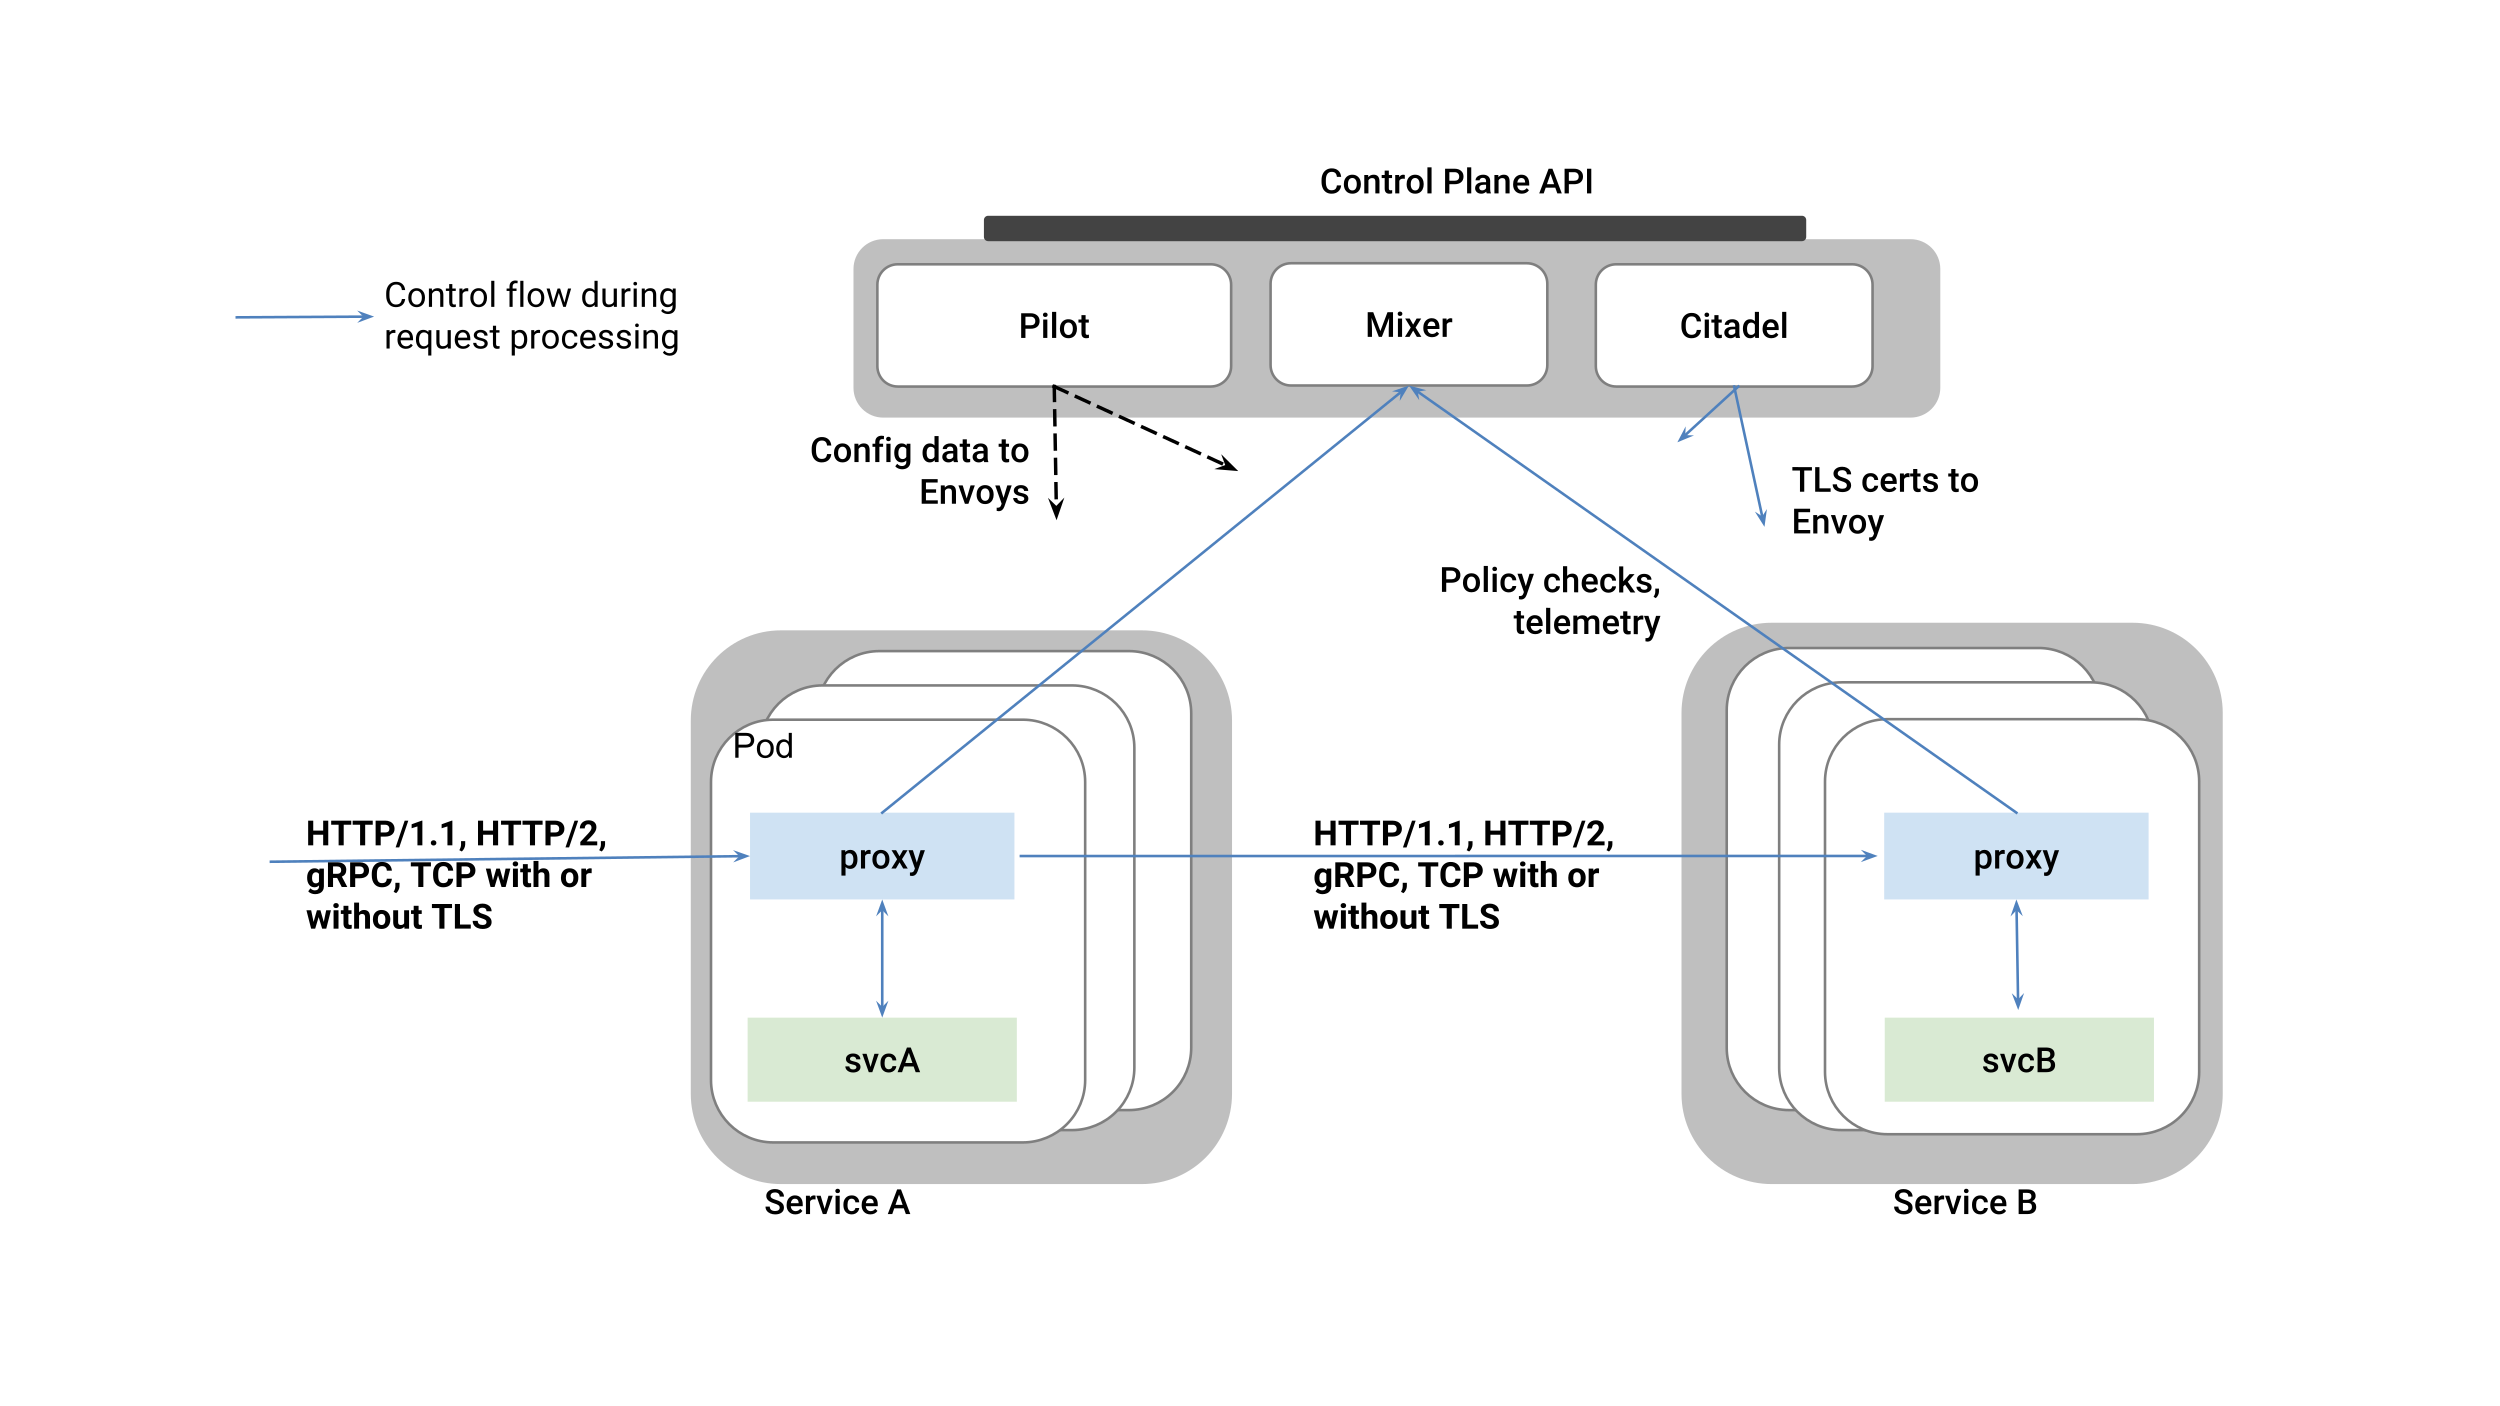 <svg version="1.1" viewBox="0.0 0.0 960.0 540.0" fill="none" stroke="none" stroke-linecap="square" stroke-miterlimit="10" xmlns:xlink="http://www.w3.org/1999/xlink" xmlns="http://www.w3.org/2000/svg"><rect x="0.0" y="0.0" width="960.0" height="540.0" fill="#333333" stroke="none"/><clipPath id="g36f6282d6c_0_45.0"><path d="m0 0l960.0 0l0 540.0l-960.0 0l0 -540.0z" clip-rule="nonzero"/></clipPath><g clip-path="url(#g36f6282d6c_0_45.0)"><path fill="#ffffff" d="m0 0l960.0 0l0 540.0l-960.0 0z" fill-rule="evenodd"/><path fill="#bfbfbf" d="m438.459 242.051l0 0c19.131 0 34.64 15.509 34.64 34.64l0 143.357l0 0c0 9.187 -3.65 17.998 -10.146 24.494c-6.496 6.496 -15.307 10.146 -24.494 10.146l-138.556 0c-19.131 0 -34.64 -15.509 -34.64 -34.64l0 -143.357c0 -19.131 15.509 -34.64 34.64 -34.64z" fill-rule="evenodd"/><path fill="#ffffff" d="m433.482 250.023l0 0c13.226 0 23.947 10.721 23.947 23.947l0 128.362c0 6.351 -2.523 12.442 -7.014 16.933c-4.491 4.491 -10.582 7.014 -16.933 7.014l-95.785 0c-13.226 0 -23.947 -10.721 -23.947 -23.947l0 -128.362l0 0c0 -13.226 10.721 -23.947 23.947 -23.947z" fill-rule="evenodd"/><path stroke="#7f7f7f" stroke-width="1.0" stroke-linejoin="round" stroke-linecap="butt" d="m433.482 250.023l0 0c13.226 0 23.947 10.721 23.947 23.947l0 128.362c0 6.351 -2.523 12.442 -7.014 16.933c-4.491 4.491 -10.582 7.014 -16.933 7.014l-95.785 0c-13.226 0 -23.947 -10.721 -23.947 -23.947l0 -128.362l0 0c0 -13.226 10.721 -23.947 23.947 -23.947z" fill-rule="evenodd"/><path fill="#ffffff" d="m411.645 263.205l0 0c13.226 0 23.947 10.721 23.947 23.947l0 122.859c0 6.351 -2.523 12.442 -7.014 16.933c-4.491 4.491 -10.582 7.014 -16.933 7.014l-95.785 0c-13.226 0 -23.947 -10.721 -23.947 -23.947l0 -122.859c0 -13.226 10.721 -23.947 23.947 -23.947z" fill-rule="evenodd"/><path stroke="#7f7f7f" stroke-width="1.0" stroke-linejoin="round" stroke-linecap="butt" d="m411.645 263.205l0 0c13.226 0 23.947 10.721 23.947 23.947l0 122.859c0 6.351 -2.523 12.442 -7.014 16.933c-4.491 4.491 -10.582 7.014 -16.933 7.014l-95.785 0c-13.226 0 -23.947 -10.721 -23.947 -23.947l0 -122.859c0 -13.226 10.721 -23.947 23.947 -23.947z" fill-rule="evenodd"/><path fill="#ffffff" d="m392.757 276.362l0 0c13.226 0 23.947 10.721 23.947 23.947l0 114.437c0 6.351 -2.523 12.442 -7.014 16.933c-4.491 4.491 -10.582 7.014 -16.933 7.014l-95.785 0c-13.226 0 -23.947 -10.721 -23.947 -23.947l0 -114.437c0 -13.226 10.721 -23.947 23.947 -23.947z" fill-rule="evenodd"/><path stroke="#7f7f7f" stroke-width="1.0" stroke-linejoin="round" stroke-linecap="butt" d="m392.757 276.362l0 0c13.226 0 23.947 10.721 23.947 23.947l0 114.437c0 6.351 -2.523 12.442 -7.014 16.933c-4.491 4.491 -10.582 7.014 -16.933 7.014l-95.785 0c-13.226 0 -23.947 -10.721 -23.947 -23.947l0 -114.437c0 -13.226 10.721 -23.947 23.947 -23.947z" fill-rule="evenodd"/><path fill="#d9ead3" d="m287.086 390.777l103.382 0l0 32.282l-103.382 0z" fill-rule="evenodd"/><path fill="#000000" d="m328.868 409.811q0 -0.438 -0.344 -0.656q-0.344 -0.219 -1.156 -0.391q-0.797 -0.172 -1.344 -0.422q-1.188 -0.578 -1.188 -1.656q0 -0.922 0.766 -1.531q0.781 -0.609 1.953 -0.609q1.266 0 2.047 0.625q0.781 0.625 0.781 1.625l-1.594 0q0 -0.453 -0.344 -0.75q-0.328 -0.312 -0.891 -0.312q-0.516 0 -0.844 0.25q-0.328 0.234 -0.328 0.625q0 0.375 0.297 0.578q0.312 0.203 1.234 0.406q0.938 0.203 1.469 0.484q0.531 0.281 0.781 0.688q0.266 0.391 0.266 0.953q0 0.953 -0.797 1.547q-0.781 0.578 -2.047 0.578q-0.875 0 -1.547 -0.312q-0.672 -0.312 -1.062 -0.859q-0.375 -0.547 -0.375 -1.172l1.547 0q0.031 0.562 0.422 0.875q0.391 0.297 1.031 0.297q0.625 0 0.938 -0.234q0.328 -0.25 0.328 -0.625zm5.426 -0.094l1.484 -5.047l1.641 0l-2.453 7.047l-1.359 0l-2.469 -7.047l1.641 0l1.516 5.047zm6.999 0.875q0.594 0 0.984 -0.344q0.391 -0.359 0.422 -0.859l1.484 0q-0.031 0.656 -0.422 1.234q-0.375 0.562 -1.031 0.891q-0.656 0.328 -1.422 0.328q-1.469 0 -2.344 -0.953q-0.859 -0.953 -0.859 -2.641l0 -0.156q0 -1.609 0.859 -2.578q0.859 -0.969 2.344 -0.969q1.25 0 2.031 0.734q0.797 0.734 0.844 1.922l-1.484 0q-0.031 -0.609 -0.422 -1.0q-0.391 -0.391 -0.984 -0.391q-0.766 0 -1.188 0.562q-0.406 0.547 -0.422 1.688l0 0.25q0 1.141 0.406 1.719q0.422 0.562 1.203 0.562zm9.539 -1.078l-3.672 0l-0.766 2.203l-1.719 0l3.594 -9.469l1.469 0l3.594 9.469l-1.719 0l-0.781 -2.203zm-3.203 -1.328l2.75 0l-1.375 -3.938l-1.375 3.938z" fill-rule="nonzero"/><path fill="#cfe2f3" d="m288.011 312.068l101.536 0l0 33.316l-101.536 0z" fill-rule="evenodd"/><path fill="#000000" d="m329.263 330.073q0 1.641 -0.734 2.609q-0.734 0.969 -1.984 0.969q-1.172 0 -1.859 -0.75l0 3.328l-1.578 0l0 -9.75l1.453 0l0.062 0.719q0.703 -0.844 1.891 -0.844q1.297 0 2.016 0.969q0.734 0.953 0.734 2.656l0 0.094zm-1.562 -0.125q0 -1.062 -0.422 -1.672q-0.422 -0.625 -1.203 -0.625q-0.969 0 -1.391 0.797l0 3.125q0.422 0.828 1.406 0.828q0.75 0 1.172 -0.609q0.438 -0.609 0.438 -1.844zm6.597 -2.016q-0.312 -0.062 -0.641 -0.062q-1.094 0 -1.469 0.844l0 4.812l-1.578 0l0 -7.047l1.5 0l0.047 0.797q0.562 -0.922 1.578 -0.922q0.344 0 0.562 0.094l0 1.484zm0.701 2.016q0 -1.047 0.406 -1.875q0.406 -0.828 1.141 -1.266q0.75 -0.453 1.719 -0.453q1.422 0 2.312 0.922q0.891 0.906 0.953 2.438l0.016 0.359q0 1.047 -0.406 1.875q-0.391 0.812 -1.141 1.266q-0.75 0.438 -1.719 0.438q-1.5 0 -2.391 -0.984q-0.891 -1.0 -0.891 -2.641l0 -0.078zm1.578 0.125q0 1.094 0.453 1.719q0.453 0.609 1.25 0.609q0.797 0 1.234 -0.625q0.453 -0.625 0.453 -1.828q0 -1.078 -0.469 -1.703q-0.453 -0.625 -1.234 -0.625q-0.781 0 -1.234 0.625q-0.453 0.609 -0.453 1.828zm8.838 -1.266l1.328 -2.328l1.766 0l-2.156 3.469l2.234 3.578l-1.75 0l-1.406 -2.406l-1.406 2.406l-1.75 0l2.219 -3.578l-2.141 -3.469l1.75 0l1.312 2.328zm6.641 2.453l1.422 -4.781l1.688 0l-2.797 8.109q-0.641 1.781 -2.188 1.781q-0.344 0 -0.766 -0.109l0 -1.234l0.297 0.016q0.609 0 0.906 -0.219q0.297 -0.203 0.484 -0.719l0.219 -0.609l-2.469 -7.016l1.703 0l1.5 4.781z" fill-rule="nonzero"/><path fill="#000000" fill-opacity="0.0" d="m338.779 345.384l0 45.394" fill-rule="evenodd"/><path stroke="#4f81bd" stroke-width="1.0" stroke-linejoin="round" stroke-linecap="butt" d="m338.779 348.811l0 38.539" fill-rule="evenodd"/><path fill="#4f81bd" stroke="#4f81bd" stroke-width="1.0" stroke-linecap="butt" d="m338.779 348.811l1.125 1.125l-1.125 -3.09l-1.125 3.09z" fill-rule="evenodd"/><path fill="#4f81bd" stroke="#4f81bd" stroke-width="1.0" stroke-linecap="butt" d="m338.779 387.35l-1.125 -1.125l1.125 3.09l1.125 -3.09z" fill-rule="evenodd"/><path fill="#000000" fill-opacity="0.0" d="m274.31 275.163l56.29 0l0 27.591l-56.29 0z" fill-rule="evenodd"/><path fill="#000000" d="m282.341 290.963l0 -9.547l3.594 0q0.953 0 1.453 0.094q0.703 0.125 1.172 0.453q0.484 0.328 0.766 0.922q0.297 0.594 0.297 1.297q0 1.219 -0.781 2.062q-0.766 0.844 -2.797 0.844l-2.438 0l0 3.875l-1.266 0zm1.266 -5.0l2.453 0q1.234 0 1.75 -0.453q0.516 -0.469 0.516 -1.281q0 -0.609 -0.312 -1.031q-0.297 -0.422 -0.797 -0.562q-0.312 -0.094 -1.172 -0.094l-2.438 0l0 3.422zm7.03 1.547q0 -1.922 1.078 -2.844q0.891 -0.766 2.172 -0.766q1.422 0 2.328 0.938q0.906 0.922 0.906 2.578q0 1.328 -0.406 2.094q-0.391 0.766 -1.156 1.188q-0.766 0.422 -1.672 0.422q-1.453 0 -2.359 -0.922q-0.891 -0.938 -0.891 -2.688zm1.203 0q0 1.328 0.578 1.984q0.594 0.656 1.469 0.656q0.875 0 1.453 -0.656q0.578 -0.672 0.578 -2.031q0 -1.281 -0.594 -1.938q-0.578 -0.656 -1.438 -0.656q-0.875 0 -1.469 0.656q-0.578 0.656 -0.578 1.984zm11.131 3.453l0 -0.875q-0.656 1.031 -1.938 1.031q-0.812 0 -1.516 -0.453q-0.688 -0.453 -1.078 -1.266q-0.375 -0.828 -0.375 -1.891q0 -1.031 0.344 -1.875q0.344 -0.844 1.031 -1.281q0.703 -0.453 1.547 -0.453q0.625 0 1.109 0.266q0.5 0.25 0.797 0.672l0 -3.422l1.172 0l0 9.547l-1.094 0zm-3.703 -3.453q0 1.328 0.562 1.984q0.562 0.656 1.328 0.656q0.766 0 1.297 -0.625q0.531 -0.625 0.531 -1.906q0 -1.422 -0.547 -2.078q-0.547 -0.672 -1.344 -0.672q-0.781 0 -1.312 0.641q-0.516 0.625 -0.516 2.0z" fill-rule="nonzero"/><path fill="#000000" fill-opacity="0.0" d="m104.036 330.905l183.975 -2.179" fill-rule="evenodd"/><path stroke="#4f81bd" stroke-width="1.0" stroke-linejoin="round" stroke-linecap="butt" d="m104.036 330.905l180.549 -2.139" fill-rule="evenodd"/><path fill="#4f81bd" stroke="#4f81bd" stroke-width="1.0" stroke-linecap="butt" d="m284.584 328.766l-1.111 1.138l3.076 -1.161l-3.103 -1.088z" fill-rule="evenodd"/><path fill="#000000" fill-opacity="0.0" d="m286.472 450.403l106.263 0l0 27.591l-106.263 0z" fill-rule="evenodd"/><path fill="#000000" d="m299.394 463.766q0 -0.625 -0.453 -0.953q-0.438 -0.344 -1.578 -0.688q-1.141 -0.359 -1.828 -0.781q-1.281 -0.812 -1.281 -2.109q0 -1.156 0.922 -1.891q0.938 -0.75 2.422 -0.75q1.0 0 1.766 0.375q0.781 0.359 1.219 1.031q0.453 0.672 0.453 1.5l-1.641 0q0 -0.75 -0.469 -1.172q-0.469 -0.422 -1.328 -0.422q-0.812 0 -1.266 0.359q-0.438 0.344 -0.438 0.953q0 0.516 0.484 0.875q0.484 0.344 1.578 0.672q1.109 0.328 1.781 0.75q0.672 0.422 0.984 0.969q0.312 0.531 0.312 1.266q0 1.188 -0.906 1.891q-0.906 0.688 -2.469 0.688q-1.031 0 -1.891 -0.375q-0.859 -0.375 -1.344 -1.047q-0.469 -0.672 -0.469 -1.562l1.641 0q0 0.797 0.531 1.25q0.547 0.438 1.531 0.438q0.859 0 1.297 -0.344q0.438 -0.359 0.438 -0.922zm6.028 2.562q-1.5 0 -2.438 -0.938q-0.922 -0.953 -0.922 -2.531l0 -0.188q0 -1.062 0.406 -1.891q0.406 -0.828 1.141 -1.281q0.734 -0.469 1.641 -0.469q1.438 0 2.219 0.922q0.781 0.906 0.781 2.594l0 0.641l-4.594 0q0.062 0.875 0.578 1.391q0.516 0.5 1.281 0.5q1.094 0 1.766 -0.891l0.859 0.812q-0.422 0.641 -1.125 0.984q-0.703 0.344 -1.594 0.344zm-0.188 -6.031q-0.641 0 -1.047 0.469q-0.406 0.453 -0.516 1.266l3.016 0l0 -0.125q-0.047 -0.797 -0.422 -1.203q-0.375 -0.406 -1.031 -0.406zm7.933 0.312q-0.312 -0.062 -0.641 -0.062q-1.094 0 -1.469 0.844l0 4.812l-1.578 0l0 -7.047l1.5 0l0.047 0.797q0.562 -0.922 1.578 -0.922q0.344 0 0.562 0.094l0 1.484zm3.483 3.594l1.484 -5.047l1.641 0l-2.453 7.047l-1.359 0l-2.469 -7.047l1.641 0l1.516 5.047zm5.796 2.0l-1.594 0l0 -7.047l1.594 0l0 7.047zm-1.688 -8.875q0 -0.359 0.234 -0.594q0.234 -0.25 0.656 -0.25q0.438 0 0.672 0.25q0.234 0.234 0.234 0.594q0 0.359 -0.234 0.609q-0.234 0.234 -0.672 0.234q-0.422 0 -0.656 -0.234q-0.234 -0.25 -0.234 -0.609zm6.294 7.75q0.594 0 0.984 -0.344q0.391 -0.359 0.422 -0.859l1.484 0q-0.031 0.656 -0.422 1.234q-0.375 0.562 -1.031 0.891q-0.656 0.328 -1.422 0.328q-1.469 0 -2.344 -0.953q-0.859 -0.953 -0.859 -2.641l0 -0.156q0 -1.609 0.859 -2.578q0.859 -0.969 2.344 -0.969q1.25 0 2.031 0.734q0.797 0.734 0.844 1.922l-1.484 0q-0.031 -0.609 -0.422 -1.0q-0.391 -0.391 -0.984 -0.391q-0.766 0 -1.188 0.562q-0.406 0.547 -0.422 1.688l0 0.25q0 1.141 0.406 1.719q0.422 0.562 1.203 0.562zm7.18 1.25q-1.5 0 -2.438 -0.938q-0.922 -0.953 -0.922 -2.531l0 -0.188q0 -1.062 0.406 -1.891q0.406 -0.828 1.141 -1.281q0.734 -0.469 1.641 -0.469q1.438 0 2.219 0.922q0.781 0.906 0.781 2.594l0 0.641l-4.594 0q0.062 0.875 0.578 1.391q0.516 0.5 1.281 0.5q1.094 0 1.766 -0.891l0.859 0.812q-0.422 0.641 -1.125 0.984q-0.703 0.344 -1.594 0.344zm-0.188 -6.031q-0.641 0 -1.047 0.469q-0.406 0.453 -0.516 1.266l3.016 0l0 -0.125q-0.047 -0.797 -0.422 -1.203q-0.375 -0.406 -1.031 -0.406zm13.018 3.703l-3.672 0l-0.766 2.203l-1.719 0l3.594 -9.469l1.469 0l3.594 9.469l-1.719 0l-0.781 -2.203zm-3.203 -1.328l2.75 0l-1.375 -3.938l-1.375 3.938z" fill-rule="nonzero"/><path fill="#bfbfbf" d="m818.894 239.133l0 0c19.131 0 34.64 15.509 34.64 34.64l0 146.275l0 0c0 9.187 -3.65 17.998 -10.146 24.494c-6.496 6.496 -15.307 10.146 -24.494 10.146l-138.556 0c-19.131 0 -34.64 -15.509 -34.64 -34.64l0 -146.275c0 -19.131 15.509 -34.64 34.64 -34.64z" fill-rule="evenodd"/><path fill="#ffffff" d="m782.793 248.833l0 0c13.226 0 23.947 10.721 23.947 23.947l0 129.544c0 6.351 -2.523 12.442 -7.014 16.933c-4.491 4.491 -10.582 7.014 -16.933 7.014l-95.785 0c-13.226 0 -23.947 -10.721 -23.947 -23.947l0 -129.544l0 0c0 -13.226 10.721 -23.947 23.947 -23.947z" fill-rule="evenodd"/><path stroke="#7f7f7f" stroke-width="1.0" stroke-linejoin="round" stroke-linecap="butt" d="m782.793 248.833l0 0c13.226 0 23.947 10.721 23.947 23.947l0 129.544c0 6.351 -2.523 12.442 -7.014 16.933c-4.491 4.491 -10.582 7.014 -16.933 7.014l-95.785 0c-13.226 0 -23.947 -10.721 -23.947 -23.947l0 -129.544l0 0c0 -13.226 10.721 -23.947 23.947 -23.947z" fill-rule="evenodd"/><path fill="#ffffff" d="m802.933 262.015l0 0c13.226 0 23.947 10.721 23.947 23.947l0 124.041c0 6.351 -2.523 12.442 -7.014 16.933c-4.491 4.491 -10.582 7.014 -16.933 7.014l-95.785 0c-13.226 0 -23.947 -10.721 -23.947 -23.947l0 -124.041c0 -13.226 10.721 -23.947 23.947 -23.947z" fill-rule="evenodd"/><path stroke="#7f7f7f" stroke-width="1.0" stroke-linejoin="round" stroke-linecap="butt" d="m802.933 262.015l0 0c13.226 0 23.947 10.721 23.947 23.947l0 124.041c0 6.351 -2.523 12.442 -7.014 16.933c-4.491 4.491 -10.582 7.014 -16.933 7.014l-95.785 0c-13.226 0 -23.947 -10.721 -23.947 -23.947l0 -124.041c0 -13.226 10.721 -23.947 23.947 -23.947z" fill-rule="evenodd"/><path fill="#ffffff" d="m820.536 276.164l0 0c13.226 0 23.947 10.721 23.947 23.947l0 111.482c0 6.351 -2.523 12.442 -7.014 16.933c-4.491 4.491 -10.582 7.014 -16.933 7.014l-95.785 0c-13.226 0 -23.947 -10.721 -23.947 -23.947l0 -111.482c0 -13.226 10.721 -23.947 23.947 -23.947z" fill-rule="evenodd"/><path stroke="#7f7f7f" stroke-width="1.0" stroke-linejoin="round" stroke-linecap="butt" d="m820.536 276.164l0 0c13.226 0 23.947 10.721 23.947 23.947l0 111.482c0 6.351 -2.523 12.442 -7.014 16.933c-4.491 4.491 -10.582 7.014 -16.933 7.014l-95.785 0c-13.226 0 -23.947 -10.721 -23.947 -23.947l0 -111.482c0 -13.226 10.721 -23.947 23.947 -23.947z" fill-rule="evenodd"/><path fill="#d9ead3" d="m723.741 390.777l103.382 0l0 32.282l-103.382 0z" fill-rule="evenodd"/><path fill="#000000" d="m765.754 409.812q0 -0.438 -0.344 -0.656q-0.344 -0.219 -1.156 -0.391q-0.797 -0.172 -1.344 -0.422q-1.188 -0.578 -1.188 -1.656q0 -0.922 0.766 -1.531q0.781 -0.609 1.953 -0.609q1.266 0 2.047 0.625q0.781 0.625 0.781 1.625l-1.594 0q0 -0.453 -0.344 -0.75q-0.328 -0.312 -0.891 -0.312q-0.516 0 -0.844 0.25q-0.328 0.234 -0.328 0.625q0 0.375 0.297 0.578q0.312 0.203 1.234 0.406q0.938 0.203 1.469 0.484q0.531 0.281 0.781 0.688q0.266 0.391 0.266 0.953q0 0.953 -0.797 1.547q-0.781 0.578 -2.047 0.578q-0.875 0 -1.547 -0.312q-0.672 -0.312 -1.062 -0.859q-0.375 -0.547 -0.375 -1.172l1.547 0q0.031 0.562 0.422 0.875q0.391 0.297 1.031 0.297q0.625 0 0.938 -0.234q0.328 -0.25 0.328 -0.625zm5.426 -0.094l1.484 -5.047l1.641 0l-2.453 7.047l-1.359 0l-2.469 -7.047l1.641 0l1.516 5.047zm6.999 0.875q0.594 0 0.984 -0.344q0.391 -0.359 0.422 -0.859l1.484 0q-0.031 0.656 -0.422 1.234q-0.375 0.562 -1.031 0.891q-0.656 0.328 -1.422 0.328q-1.469 0 -2.344 -0.953q-0.859 -0.953 -0.859 -2.641l0 -0.156q0 -1.609 0.859 -2.578q0.859 -0.969 2.344 -0.969q1.25 0 2.031 0.734q0.797 0.734 0.844 1.922l-1.484 0q-0.031 -0.609 -0.422 -1.0q-0.391 -0.391 -0.984 -0.391q-0.766 0 -1.188 0.562q-0.406 0.547 -0.422 1.688l0 0.25q0 1.141 0.406 1.719q0.422 0.562 1.203 0.562zm4.242 1.125l0 -9.469l3.234 0q1.609 0 2.453 0.641q0.844 0.641 0.844 1.922q0 0.641 -0.359 1.172q-0.344 0.516 -1.016 0.797q0.766 0.219 1.172 0.797q0.422 0.562 0.422 1.375q0 1.328 -0.859 2.047q-0.844 0.719 -2.438 0.719l-3.453 0zm1.641 -4.281l0 2.969l1.828 0q0.781 0 1.203 -0.375q0.438 -0.391 0.438 -1.078q0 -1.484 -1.5 -1.516l-1.969 0zm0 -1.203l1.609 0q0.766 0 1.203 -0.344q0.438 -0.359 0.438 -0.984q0 -0.703 -0.406 -1.016q-0.391 -0.312 -1.25 -0.312l-1.594 0l0 2.656z" fill-rule="nonzero"/><path fill="#cfe2f3" d="m723.528 312.066l101.536 0l0 33.316l-101.536 0z" fill-rule="evenodd"/><path fill="#000000" d="m764.78 330.071q0 1.641 -0.734 2.609q-0.734 0.969 -1.984 0.969q-1.172 0 -1.859 -0.75l0 3.328l-1.578 0l0 -9.75l1.453 0l0.062 0.719q0.703 -0.844 1.891 -0.844q1.297 0 2.016 0.969q0.734 0.953 0.734 2.656l0 0.094zm-1.562 -0.125q0 -1.062 -0.422 -1.672q-0.422 -0.625 -1.203 -0.625q-0.969 0 -1.391 0.797l0 3.125q0.422 0.828 1.406 0.828q0.75 0 1.172 -0.609q0.438 -0.609 0.438 -1.844zm6.597 -2.016q-0.312 -0.062 -0.641 -0.062q-1.094 0 -1.469 0.844l0 4.812l-1.578 0l0 -7.047l1.5 0l0.047 0.797q0.562 -0.922 1.578 -0.922q0.344 0 0.562 0.094l0 1.484zm0.701 2.016q0 -1.047 0.406 -1.875q0.406 -0.828 1.141 -1.266q0.75 -0.453 1.719 -0.453q1.422 0 2.312 0.922q0.891 0.906 0.953 2.438l0.016 0.359q0 1.047 -0.406 1.875q-0.391 0.812 -1.141 1.266q-0.75 0.438 -1.719 0.438q-1.5 0 -2.391 -0.984q-0.891 -1.0 -0.891 -2.641l0 -0.078zm1.578 0.125q0 1.094 0.453 1.719q0.453 0.609 1.25 0.609q0.797 0 1.234 -0.625q0.453 -0.625 0.453 -1.828q0 -1.078 -0.469 -1.703q-0.453 -0.625 -1.234 -0.625q-0.781 0 -1.234 0.625q-0.453 0.609 -0.453 1.828zm8.838 -1.266l1.328 -2.328l1.766 0l-2.156 3.469l2.234 3.578l-1.75 0l-1.406 -2.406l-1.406 2.406l-1.75 0l2.219 -3.578l-2.141 -3.469l1.75 0l1.312 2.328zm6.641 2.453l1.422 -4.781l1.688 0l-2.797 8.109q-0.641 1.781 -2.188 1.781q-0.344 0 -0.766 -0.109l0 -1.234l0.297 0.016q0.609 0 0.906 -0.219q0.297 -0.203 0.484 -0.719l0.219 -0.609l-2.469 -7.016l1.703 0l1.5 4.781z" fill-rule="nonzero"/><path fill="#000000" fill-opacity="0.0" d="m774.296 345.382l0.702 42.476" fill-rule="evenodd"/><path stroke="#4f81bd" stroke-width="1.0" stroke-linejoin="round" stroke-linecap="butt" d="m774.352 348.809l0.589 35.622" fill-rule="evenodd"/><path fill="#4f81bd" stroke="#4f81bd" stroke-width="1.0" stroke-linecap="butt" d="m774.352 348.809l1.143 1.106l-1.175 -3.071l-1.073 3.108z" fill-rule="evenodd"/><path fill="#4f81bd" stroke="#4f81bd" stroke-width="1.0" stroke-linecap="butt" d="m774.941 384.431l-1.143 -1.106l1.175 3.071l1.073 -3.108z" fill-rule="evenodd"/><path fill="#000000" fill-opacity="0.0" d="m392.028 328.723l329.021 -0.037" fill-rule="evenodd"/><path stroke="#4f81bd" stroke-width="1.0" stroke-linejoin="round" stroke-linecap="butt" d="m392.028 328.723l325.594 -0.037" fill-rule="evenodd"/><path fill="#4f81bd" stroke="#4f81bd" stroke-width="1.0" stroke-linecap="butt" d="m717.622 328.687l-1.124 1.125l3.09 -1.125l-3.09 -1.124z" fill-rule="evenodd"/><path fill="#000000" fill-opacity="0.0" d="m719.862 450.405l105.561 0l0 27.591l-105.561 0z" fill-rule="evenodd"/><path fill="#000000" d="m732.784 463.767q0 -0.625 -0.453 -0.953q-0.438 -0.344 -1.578 -0.688q-1.141 -0.359 -1.828 -0.781q-1.281 -0.812 -1.281 -2.109q0 -1.156 0.922 -1.891q0.938 -0.75 2.422 -0.75q1.0 0 1.766 0.375q0.781 0.359 1.219 1.031q0.453 0.672 0.453 1.5l-1.641 0q0 -0.75 -0.469 -1.172q-0.469 -0.422 -1.328 -0.422q-0.812 0 -1.266 0.359q-0.438 0.344 -0.438 0.953q0 0.516 0.484 0.875q0.484 0.344 1.578 0.672q1.109 0.328 1.781 0.75q0.672 0.422 0.984 0.969q0.312 0.531 0.312 1.266q0 1.188 -0.906 1.891q-0.906 0.688 -2.469 0.688q-1.031 0 -1.891 -0.375q-0.859 -0.375 -1.344 -1.047q-0.469 -0.672 -0.469 -1.562l1.641 0q0 0.797 0.531 1.25q0.547 0.438 1.531 0.438q0.859 0 1.297 -0.344q0.438 -0.359 0.438 -0.922zm6.028 2.562q-1.5 0 -2.438 -0.938q-0.922 -0.953 -0.922 -2.531l0 -0.188q0 -1.062 0.406 -1.891q0.406 -0.828 1.141 -1.281q0.734 -0.469 1.641 -0.469q1.438 0 2.219 0.922q0.781 0.906 0.781 2.594l0 0.641l-4.594 0q0.062 0.875 0.578 1.391q0.516 0.5 1.281 0.5q1.094 0 1.766 -0.891l0.859 0.812q-0.422 0.641 -1.125 0.984q-0.703 0.344 -1.594 0.344zm-0.188 -6.031q-0.641 0 -1.047 0.469q-0.406 0.453 -0.516 1.266l3.016 0l0 -0.125q-0.047 -0.797 -0.422 -1.203q-0.375 -0.406 -1.031 -0.406zm7.933 0.312q-0.312 -0.062 -0.641 -0.062q-1.094 0 -1.469 0.844l0 4.812l-1.578 0l0 -7.047l1.5 0l0.047 0.797q0.562 -0.922 1.578 -0.922q0.344 0 0.562 0.094l0 1.484zm3.483 3.594l1.484 -5.047l1.641 0l-2.453 7.047l-1.359 0l-2.469 -7.047l1.641 0l1.516 5.047zm5.796 2.0l-1.594 0l0 -7.047l1.594 0l0 7.047zm-1.688 -8.875q0 -0.359 0.234 -0.594q0.234 -0.25 0.656 -0.25q0.438 0 0.672 0.25q0.234 0.234 0.234 0.594q0 0.359 -0.234 0.609q-0.234 0.234 -0.672 0.234q-0.422 0 -0.656 -0.234q-0.234 -0.25 -0.234 -0.609zm6.294 7.75q0.594 0 0.984 -0.344q0.391 -0.359 0.422 -0.859l1.484 0q-0.031 0.656 -0.422 1.234q-0.375 0.562 -1.031 0.891q-0.656 0.328 -1.422 0.328q-1.469 0 -2.344 -0.953q-0.859 -0.953 -0.859 -2.641l0 -0.156q0 -1.609 0.859 -2.578q0.859 -0.969 2.344 -0.969q1.25 0 2.031 0.734q0.797 0.734 0.844 1.922l-1.484 0q-0.031 -0.609 -0.422 -1.0q-0.391 -0.391 -0.984 -0.391q-0.766 0 -1.188 0.562q-0.406 0.547 -0.422 1.688l0 0.25q0 1.141 0.406 1.719q0.422 0.562 1.203 0.562zm7.18 1.25q-1.5 0 -2.438 -0.938q-0.922 -0.953 -0.922 -2.531l0 -0.188q0 -1.062 0.406 -1.891q0.406 -0.828 1.141 -1.281q0.734 -0.469 1.641 -0.469q1.438 0 2.219 0.922q0.781 0.906 0.781 2.594l0 0.641l-4.594 0q0.062 0.875 0.578 1.391q0.516 0.5 1.281 0.5q1.094 0 1.766 -0.891l0.859 0.812q-0.422 0.641 -1.125 0.984q-0.703 0.344 -1.594 0.344zm-0.188 -6.031q-0.641 0 -1.047 0.469q-0.406 0.453 -0.516 1.266l3.016 0l0 -0.125q-0.047 -0.797 -0.422 -1.203q-0.375 -0.406 -1.031 -0.406zm7.721 5.906l0 -9.469l3.234 0q1.609 0 2.453 0.641q0.844 0.641 0.844 1.922q0 0.641 -0.359 1.172q-0.344 0.516 -1.016 0.797q0.766 0.219 1.172 0.797q0.422 0.562 0.422 1.375q0 1.328 -0.859 2.047q-0.844 0.719 -2.438 0.719l-3.453 0zm1.641 -4.281l0 2.969l1.828 0q0.781 0 1.203 -0.375q0.438 -0.391 0.438 -1.078q0 -1.484 -1.5 -1.516l-1.969 0zm0 -1.203l1.609 0q0.766 0 1.203 -0.344q0.438 -0.359 0.438 -0.984q0 -0.703 -0.406 -1.016q-0.391 -0.312 -1.25 -0.312l-1.594 0l0 2.656z" fill-rule="nonzero"/><path fill="#bfbfbf" d="m733.654 91.846l0 0c6.307 0 11.419 5.113 11.419 11.419l0 45.676l0 0c0 3.029 -1.203 5.933 -3.345 8.075c-2.142 2.142 -5.046 3.345 -8.075 3.345l-394.495 0c-6.307 0 -11.419 -5.113 -11.419 -11.419l0 -45.676c0 -6.307 5.113 -11.419 11.419 -11.419z" fill-rule="evenodd"/><path fill="#ffffff" d="m336.909 109.309l0 0c0 -4.321 3.503 -7.824 7.824 -7.824l120.2 0c2.075 0 4.065 0.824 5.533 2.292c1.467 1.467 2.292 3.457 2.292 5.533l0 31.296c0 4.321 -3.503 7.824 -7.824 7.824l-120.2 0l0 0c-4.321 0 -7.824 -3.503 -7.824 -7.824z" fill-rule="evenodd"/><path stroke="#7f7f7f" stroke-width="1.0" stroke-linejoin="round" stroke-linecap="butt" d="m336.909 109.309l0 0c0 -4.321 3.503 -7.824 7.824 -7.824l120.2 0c2.075 0 4.065 0.824 5.533 2.292c1.467 1.467 2.292 3.457 2.292 5.533l0 31.296c0 4.321 -3.503 7.824 -7.824 7.824l-120.2 0l0 0c-4.321 0 -7.824 -3.503 -7.824 -7.824z" fill-rule="evenodd"/><path fill="#000000" d="m393.77 126.242l0 3.516l-1.641 0l0 -9.469l3.625 0q1.578 0 2.516 0.828q0.938 0.812 0.938 2.172q0 1.406 -0.922 2.188q-0.906 0.766 -2.562 0.766l-1.953 0zm0 -1.328l1.984 0q0.875 0 1.328 -0.406q0.469 -0.422 0.469 -1.203q0 -0.766 -0.469 -1.219q-0.469 -0.469 -1.281 -0.469l-2.031 0l0 3.297zm8.409 4.844l-1.594 0l0 -7.047l1.594 0l0 7.047zm-1.688 -8.875q0 -0.359 0.234 -0.594q0.234 -0.25 0.656 -0.25q0.438 0 0.672 0.25q0.234 0.234 0.234 0.594q0 0.359 -0.234 0.609q-0.234 0.234 -0.672 0.234q-0.422 0 -0.656 -0.234q-0.234 -0.25 -0.234 -0.609zm5.091 8.875l-1.594 0l0 -10.0l1.594 0l0 10.0zm1.419 -3.578q0 -1.047 0.406 -1.875q0.406 -0.828 1.141 -1.266q0.75 -0.453 1.719 -0.453q1.422 0 2.312 0.922q0.891 0.906 0.953 2.438l0.016 0.359q0 1.047 -0.406 1.875q-0.391 0.812 -1.141 1.266q-0.75 0.438 -1.719 0.438q-1.5 0 -2.391 -0.984q-0.891 -1.0 -0.891 -2.641l0 -0.078zm1.578 0.125q0 1.094 0.453 1.719q0.453 0.609 1.25 0.609q0.797 0 1.234 -0.625q0.453 -0.625 0.453 -1.828q0 -1.078 -0.469 -1.703q-0.453 -0.625 -1.234 -0.625q-0.781 0 -1.234 0.625q-0.453 0.609 -0.453 1.828zm8.291 -5.297l0 1.703l1.234 0l0 1.172l-1.234 0l0 3.938q0 0.406 0.156 0.594q0.156 0.172 0.562 0.172q0.281 0 0.562 -0.078l0 1.234q-0.547 0.141 -1.047 0.141q-1.828 0 -1.828 -2.0l0 -4.0l-1.156 0l0 -1.172l1.156 0l0 -1.703l1.594 0z" fill-rule="nonzero"/><path fill="#434343" d="m377.824 84.484l0 0c0 -0.898 0.728 -1.625 1.625 -1.625l312.511 0c0.431 0 0.844 0.171 1.149 0.476c0.305 0.305 0.476 0.718 0.476 1.149l0 6.501c0 0.898 -0.728 1.625 -1.625 1.625l-312.511 0l0 0c-0.898 0 -1.625 -0.728 -1.625 -1.625z" fill-rule="evenodd"/><path fill="#000000" fill-opacity="0.0" d="m468.068 58.458l182.793 0l0 27.591l-182.793 0z" fill-rule="evenodd"/><path fill="#000000" d="m515.003 71.18q-0.141 1.516 -1.125 2.359q-0.969 0.844 -2.578 0.844q-1.141 0 -2.0 -0.531q-0.859 -0.531 -1.328 -1.516q-0.469 -1.0 -0.5 -2.312l0 -0.875q0 -1.344 0.469 -2.359q0.484 -1.031 1.375 -1.578q0.891 -0.562 2.062 -0.562q1.563 0 2.516 0.859q0.953 0.844 1.109 2.406l-1.641 0q-0.109 -1.016 -0.594 -1.469q-0.469 -0.453 -1.391 -0.453q-1.078 0 -1.656 0.781q-0.578 0.781 -0.594 2.297l0 0.844q0 1.531 0.547 2.344q0.562 0.797 1.625 0.797q0.969 0 1.453 -0.422q0.484 -0.438 0.609 -1.453l1.641 0zm1.029 -0.5q0 -1.047 0.406 -1.875q0.406 -0.828 1.141 -1.266q0.75 -0.453 1.719 -0.453q1.422 0 2.312 0.922q0.891 0.906 0.953 2.438l0.016 0.359q0 1.047 -0.406 1.875q-0.391 0.812 -1.141 1.266q-0.75 0.438 -1.719 0.438q-1.5 0 -2.391 -0.984q-0.891 -1.0 -0.891 -2.641l0 -0.078zm1.578 0.125q0 1.094 0.453 1.719q0.453 0.609 1.25 0.609q0.797 0 1.234 -0.625q0.453 -0.625 0.453 -1.828q0 -1.078 -0.469 -1.703q-0.453 -0.625 -1.234 -0.625q-0.781 0 -1.234 0.625q-0.453 0.609 -0.453 1.828zm7.776 -3.594l0.047 0.812q0.781 -0.938 2.047 -0.938q2.203 0 2.234 2.516l0 4.656l-1.578 0l0 -4.562q0 -0.672 -0.297 -0.984q-0.281 -0.328 -0.938 -0.328q-0.953 0 -1.422 0.859l0 5.016l-1.594 0l0 -7.047l1.5 0zm7.928 -1.703l0 1.703l1.234 0l0 1.172l-1.234 0l0 3.938q0 0.406 0.156 0.594q0.156 0.172 0.562 0.172q0.281 0 0.562 -0.078l0 1.234q-0.547 0.141 -1.047 0.141q-1.828 0 -1.828 -2.0l0 -4.0l-1.156 0l0 -1.172l1.156 0l0 -1.703l1.594 0zm6.135 3.156q-0.312 -0.062 -0.641 -0.062q-1.094 0 -1.469 0.844l0 4.812l-1.578 0l0 -7.047l1.5 0l0.047 0.797q0.562 -0.922 1.578 -0.922q0.344 0 0.562 0.094l0 1.484zm0.701 2.016q0 -1.047 0.406 -1.875q0.406 -0.828 1.141 -1.266q0.75 -0.453 1.719 -0.453q1.422 0 2.312 0.922q0.891 0.906 0.953 2.438l0.016 0.359q0 1.047 -0.406 1.875q-0.391 0.812 -1.141 1.266q-0.75 0.438 -1.719 0.438q-1.5 0 -2.391 -0.984q-0.891 -1.0 -0.891 -2.641l0 -0.078zm1.578 0.125q0 1.094 0.453 1.719q0.453 0.609 1.25 0.609q0.797 0 1.234 -0.625q0.453 -0.625 0.453 -1.828q0 -1.078 -0.469 -1.703q-0.453 -0.625 -1.234 -0.625q-0.781 0 -1.234 0.625q-0.453 0.609 -0.453 1.828zm7.994 3.453l-1.594 0l0 -10.0l1.594 0l0 10.0zm6.832 -3.516l0 3.516l-1.641 0l0 -9.469l3.625 0q1.578 0 2.516 0.828q0.938 0.812 0.938 2.172q0 1.406 -0.922 2.188q-0.906 0.766 -2.562 0.766l-1.953 0zm0 -1.328l1.984 0q0.875 0 1.328 -0.406q0.469 -0.422 0.469 -1.203q0 -0.766 -0.469 -1.219q-0.469 -0.469 -1.281 -0.469l-2.031 0l0 3.297zm8.409 4.844l-1.594 0l0 -10.0l1.594 0l0 10.0zm5.919 0q-0.109 -0.203 -0.188 -0.656q-0.75 0.781 -1.844 0.781q-1.062 0 -1.734 -0.594q-0.672 -0.609 -0.672 -1.5q0 -1.125 0.844 -1.719q0.844 -0.609 2.391 -0.609l0.969 0l0 -0.469q0 -0.547 -0.312 -0.875q-0.297 -0.328 -0.922 -0.328q-0.547 0 -0.891 0.281q-0.344 0.266 -0.344 0.672l-1.578 0q0 -0.578 0.375 -1.078q0.391 -0.5 1.047 -0.781q0.672 -0.297 1.484 -0.297q1.234 0 1.969 0.625q0.734 0.625 0.75 1.75l0 3.172q0 0.953 0.266 1.516l0 0.109l-1.609 0zm-1.734 -1.141q0.469 0 0.875 -0.219q0.422 -0.234 0.625 -0.625l0 -1.328l-0.844 0q-0.891 0 -1.328 0.312q-0.438 0.312 -0.438 0.859q0 0.469 0.297 0.734q0.297 0.266 0.812 0.266zm6.211 -5.906l0.047 0.812q0.781 -0.938 2.047 -0.938q2.203 0 2.234 2.516l0 4.656l-1.578 0l0 -4.562q0 -0.672 -0.297 -0.984q-0.281 -0.328 -0.938 -0.328q-0.953 0 -1.422 0.859l0 5.016l-1.594 0l0 -7.047l1.5 0zm9.037 7.172q-1.5 0 -2.438 -0.938q-0.922 -0.953 -0.922 -2.531l0 -0.188q0 -1.062 0.406 -1.891q0.406 -0.828 1.141 -1.281q0.734 -0.469 1.641 -0.469q1.438 0 2.219 0.922q0.781 0.906 0.781 2.594l0 0.641l-4.594 0q0.062 0.875 0.578 1.391q0.516 0.5 1.281 0.5q1.094 0 1.766 -0.891l0.859 0.812q-0.422 0.641 -1.125 0.984q-0.703 0.344 -1.594 0.344zm-0.188 -6.031q-0.641 0 -1.047 0.469q-0.406 0.453 -0.516 1.266l3.016 0l0 -0.125q-0.047 -0.797 -0.422 -1.203q-0.375 -0.406 -1.031 -0.406zm13.018 3.703l-3.672 0l-0.766 2.203l-1.719 0l3.594 -9.469l1.469 0l3.594 9.469l-1.719 0l-0.781 -2.203zm-3.203 -1.328l2.75 0l-1.375 -3.938l-1.375 3.938zm8.417 0.016l0 3.516l-1.641 0l0 -9.469l3.625 0q1.578 0 2.516 0.828q0.938 0.812 0.938 2.172q0 1.406 -0.922 2.188q-0.906 0.766 -2.562 0.766l-1.953 0zm0 -1.328l1.984 0q0.875 0 1.328 -0.406q0.469 -0.422 0.469 -1.203q0 -0.766 -0.469 -1.219q-0.469 -0.469 -1.281 -0.469l-2.031 0l0 3.297zm8.613 4.844l-1.641 0l0 -9.469l1.641 0l0 9.469z" fill-rule="nonzero"/><path fill="#000000" fill-opacity="0.0" d="m404.833 148.43l0.886 51.34" fill-rule="evenodd"/><path stroke="#000000" stroke-width="1.333" stroke-linejoin="round" stroke-linecap="butt" stroke-dasharray="5.333,4.0" d="m404.833 148.43l0.808 46.771" fill-rule="evenodd"/><path fill="#000000" stroke="#000000" stroke-width="1.333" stroke-linecap="butt" d="m405.641 195.201l-1.525 -1.473l1.57 4.093l1.428 -4.145z" fill-rule="evenodd"/><path fill="#000000" fill-opacity="0.0" d="m404.833 148.43l70.657 32.466" fill-rule="evenodd"/><path stroke="#000000" stroke-width="1.333" stroke-linejoin="round" stroke-linecap="butt" stroke-dasharray="5.333,4.0" d="m404.833 148.43l66.505 30.558" fill-rule="evenodd"/><path fill="#000000" stroke="#000000" stroke-width="1.333" stroke-linecap="butt" d="m471.339 178.988l-1.989 0.736l4.369 0.358l-3.117 -3.083z" fill-rule="evenodd"/><path fill="#ffffff" d="m487.904 108.914l0 0c0 -4.321 3.503 -7.824 7.824 -7.824l90.615 0c2.075 0 4.065 0.824 5.533 2.292c1.467 1.467 2.292 3.457 2.292 5.533l0 31.296c0 4.321 -3.503 7.824 -7.824 7.824l-90.615 0c-4.321 0 -7.824 -3.503 -7.824 -7.824z" fill-rule="evenodd"/><path stroke="#7f7f7f" stroke-width="1.0" stroke-linejoin="round" stroke-linecap="butt" d="m487.904 108.914l0 0c0 -4.321 3.503 -7.824 7.824 -7.824l90.615 0c2.075 0 4.065 0.824 5.533 2.292c1.467 1.467 2.292 3.457 2.292 5.533l0 31.296c0 4.321 -3.503 7.824 -7.824 7.824l-90.615 0c-4.321 0 -7.824 -3.503 -7.824 -7.824z" fill-rule="evenodd"/><path fill="#000000" d="m527.323 119.893l2.734 7.25l2.734 -7.25l2.125 0l0 9.469l-1.641 0l0 -3.125l0.156 -4.172l-2.797 7.297l-1.172 0l-2.797 -7.297l0.172 4.172l0 3.125l-1.641 0l0 -9.469l2.125 0zm11.075 9.469l-1.594 0l0 -7.047l1.594 0l0 7.047zm-1.688 -8.875q0 -0.359 0.234 -0.594q0.234 -0.25 0.656 -0.25q0.438 0 0.672 0.25q0.234 0.234 0.234 0.594q0 0.359 -0.234 0.609q-0.234 0.234 -0.672 0.234q-0.422 0 -0.656 -0.234q-0.234 -0.25 -0.234 -0.609zm5.935 4.156l1.328 -2.328l1.766 0l-2.156 3.469l2.234 3.578l-1.75 0l-1.406 -2.406l-1.406 2.406l-1.75 0l2.219 -3.578l-2.141 -3.469l1.75 0l1.312 2.328zm7.266 4.844q-1.5 0 -2.438 -0.938q-0.922 -0.953 -0.922 -2.531l0 -0.188q0 -1.062 0.406 -1.891q0.406 -0.828 1.141 -1.281q0.734 -0.469 1.641 -0.469q1.438 0 2.219 0.922q0.781 0.906 0.781 2.594l0 0.641l-4.594 0q0.062 0.875 0.578 1.391q0.516 0.5 1.281 0.5q1.094 0 1.766 -0.891l0.859 0.813q-0.422 0.641 -1.125 0.984q-0.703 0.344 -1.594 0.344zm-0.188 -6.031q-0.641 0 -1.047 0.469q-0.406 0.453 -0.516 1.266l3.016 0l0 -0.125q-0.047 -0.797 -0.422 -1.203q-0.375 -0.406 -1.031 -0.406zm7.933 0.312q-0.312 -0.062 -0.641 -0.062q-1.094 0 -1.469 0.844l0 4.813l-1.578 0l0 -7.047l1.5 0l0.047 0.797q0.562 -0.922 1.578 -0.922q0.344 0 0.562 0.094l0 1.484z" fill-rule="nonzero"/><path fill="#000000" fill-opacity="0.0" d="m774.296 312.066l-233.247 -164.03" fill-rule="evenodd"/><path stroke="#4f81bd" stroke-width="1.0" stroke-linejoin="round" stroke-linecap="butt" d="m774.296 312.066l-230.444 -162.059" fill-rule="evenodd"/><path fill="#4f81bd" stroke="#4f81bd" stroke-width="1.0" stroke-linecap="butt" d="m543.852 150.008l1.567 -0.273l-3.174 -0.857l1.88 2.697z" fill-rule="evenodd"/><path fill="#000000" fill-opacity="0.0" d="m280.018 155.623l124.435 0.037l0 50.121l-124.435 -0.037z" fill-rule="evenodd"/><path fill="#000000" d="m319.221 174.356q-0.141 1.516 -1.125 2.359q-0.969 0.843 -2.578 0.843q-1.141 -3.3569336E-4 -2.0 -0.532q-0.859 -0.532 -1.328 -1.516q-0.469 -1 -0.5 -2.313l0 -0.875q0 -1.344 0.469 -2.359q0.484 -1.031 1.375 -1.578q0.891 -0.562 2.062 -0.562q1.562 4.7302246E-4 2.516 0.86q0.953 0.844 1.109 2.407l-1.641 -4.8828125E-4q-0.109 -1.016 -0.594 -1.469q-0.469 -0.453 -1.391 -0.454q-1.078 -3.2043457E-4 -1.656 0.781q-0.578 0.781 -0.594 2.297l0 0.844q0 1.531 0.547 2.344q0.562 0.797 1.625 0.797q0.969 2.89917E-4 1.453 -0.421q0.484 -0.437 0.609 -1.453l1.641 4.8828125E-4zm1.029 -0.5q0 -1.047 0.406 -1.875q0.406 -0.828 1.141 -1.265q0.75 -0.453 1.719 -0.453q1.422 4.272461E-4 2.312 0.923q0.891 0.907 0.953 2.438l0.016 0.359q0 1.047 -0.406 1.875q-0.391 0.812 -1.141 1.265q-0.75 0.437 -1.719 0.437q-1.5 -4.4250488E-4 -2.391 -0.985q-0.891 -1 -0.891 -2.641l0 -0.078zm1.578 0.125q0 1.094 0.453 1.719q0.453 0.61 1.25 0.61q0.797 2.2888184E-4 1.234 -0.625q0.453 -0.625 0.453 -1.828q0 -1.078 -0.469 -1.703q-0.453 -0.625 -1.234 -0.625q-0.781 -2.2888184E-4 -1.234 0.625q-0.453 0.609 -0.453 1.828zm7.776 -3.591l0.047 0.813q0.781 -0.937 2.047 -0.937q2.203 6.4086914E-4 2.234 2.516l0 4.656l-1.578 -4.7302246E-4l0 -4.562q0 -0.672 -0.297 -0.984q-0.281 -0.328 -0.938 -0.328q-0.953 -2.746582E-4 -1.422 0.859l0 5.016l-1.594 -4.7302246E-4l0 -7.047l1.5 4.4250488E-4zm6.491 7.049l0 -5.875l-1.062 -3.2043457E-4l0 -1.172l1.062 3.2043457E-4l0 -0.641q0 -1.172 0.656 -1.797q0.656 -0.64 1.828 -0.64q0.406 1.2207031E-4 0.875 0.11l-0.031 1.234q-0.266 -0.047 -0.609 -0.047q-1.125 -3.3569336E-4 -1.125 1.156l0 0.625l1.422 4.272461E-4l0 1.172l-1.422 -4.272461E-4l0 5.875l-1.594 -4.7302246E-4zm5.865 0.002l-1.594 -4.7302246E-4l0 -7.047l1.594 4.7302246E-4l0 7.047zm-1.688 -8.876q0 -0.359 0.234 -0.594q0.234 -0.25 0.656 -0.25q0.438 1.2207031E-4 0.672 0.25q0.234 0.234 0.234 0.594q0 0.359 -0.234 0.609q-0.234 0.234 -0.672 0.234q-0.422 -1.2207031E-4 -0.656 -0.235q-0.234 -0.25 -0.234 -0.609zm3.122 5.298q0 -1.641 0.766 -2.609q0.781 -0.984 2.047 -0.984q1.219 3.6621094E-4 1.906 0.844l0.062 -0.719l1.422 4.272461E-4l0 6.828q0 1.391 -0.859 2.187q-0.859 0.797 -2.328 0.796q-0.766 -2.2888184E-4 -1.516 -0.329q-0.734 -0.313 -1.109 -0.828l0.75 -0.953q0.719 0.86 1.797 0.86q0.781 2.4414062E-4 1.234 -0.422q0.453 -0.422 0.453 -1.25l0 -0.469q-0.672 0.75 -1.812 0.749q-1.234 -3.6621094E-4 -2.031 -0.969q-0.781 -0.985 -0.781 -2.735zm1.578 0.141q0 1.062 0.422 1.672q0.438 0.61 1.203 0.61q0.969 2.89917E-4 1.422 -0.828l0 -3.094q-0.438 -0.797 -1.406 -0.797q-0.781 -2.2888184E-4 -1.219 0.625q-0.422 0.609 -0.422 1.812zm9.281 -0.138q0 -1.625 0.75 -2.609q0.766 -0.984 2.031 -0.984q1.109 3.2043457E-4 1.812 0.782l0 -3.609l1.578 4.5776367E-4l0 10.0l-1.438 -4.119873E-4l-0.078 -0.734q-0.703 0.859 -1.891 0.859q-1.234 -3.6621094E-4 -2.0 -0.985q-0.766 -1 -0.766 -2.719zm1.578 0.141q0 1.078 0.406 1.688q0.422 0.594 1.188 0.594q0.969 2.89917E-4 1.422 -0.875l0 -3.0q-0.438 -0.844 -1.406 -0.844q-0.781 -2.2888184E-4 -1.203 0.609q-0.406 0.609 -0.406 1.828zm10.445 3.441q-0.109 -0.203 -0.188 -0.656q-0.75 0.781 -1.844 0.781q-1.062 -3.2043457E-4 -1.734 -0.594q-0.672 -0.61 -0.672 -1.5q0 -1.125 0.844 -1.719q0.844 -0.609 2.391 -0.609l0.969 2.89917E-4l0 -0.469q0 -0.547 -0.312 -0.875q-0.297 -0.328 -0.922 -0.328q-0.547 -1.6784668E-4 -0.891 0.281q-0.344 0.266 -0.344 0.672l-1.578 -4.7302246E-4q0 -0.578 0.375 -1.078q0.391 -0.5 1.047 -0.781q0.672 -0.297 1.484 -0.296q1.234 3.6621094E-4 1.969 0.626q0.734 0.625 0.75 1.75l0 3.172q0 0.953 0.266 1.516l0 0.109l-1.609 -4.8828125E-4zm-1.734 -1.141q0.469 1.373291E-4 0.875 -0.218q0.422 -0.234 0.625 -0.625l0 -1.328l-0.844 -2.593994E-4q-0.891 -2.593994E-4 -1.328 0.312q-0.438 0.312 -0.438 0.859q0 0.469 0.297 0.734q0.297 0.266 0.812 0.266zm6.726 -7.607l0 1.703l1.234 3.6621094E-4l0 1.172l-1.234 -3.6621094E-4l0 3.938q0 0.406 0.156 0.594q0.156 0.172 0.562 0.172q0.281 9.1552734E-5 0.562 -0.078l0 1.234q-0.547 0.14 -1.047 0.14q-1.828 -5.493164E-4 -1.828 -2.001l0 -4.0l-1.156 -3.3569336E-4l0 -1.172l1.156 3.3569336E-4l0 -1.703l1.594 4.7302246E-4zm6.651 8.752q-0.109 -0.203 -0.188 -0.656q-0.75 0.781 -1.844 0.781q-1.062 -3.0517578E-4 -1.734 -0.594q-0.672 -0.61 -0.672 -1.5q0 -1.125 0.844 -1.718q0.844 -0.609 2.391 -0.609l0.969 2.89917E-4l0 -0.469q0 -0.547 -0.312 -0.875q-0.297 -0.328 -0.922 -0.328q-0.547 -1.5258789E-4 -0.891 0.281q-0.344 0.266 -0.344 0.672l-1.578 -4.7302246E-4q0 -0.578 0.375 -1.078q0.391 -0.5 1.047 -0.781q0.672 -0.297 1.484 -0.296q1.234 3.6621094E-4 1.969 0.626q0.734 0.625 0.75 1.75l0 3.172q0 0.953 0.266 1.516l0 0.109l-1.609 -4.7302246E-4zm-1.734 -1.141q0.469 1.373291E-4 0.875 -0.218q0.422 -0.234 0.625 -0.625l0 -1.328l-0.844 -2.4414062E-4q-0.891 -2.746582E-4 -1.328 0.312q-0.438 0.312 -0.438 0.859q0 0.469 0.297 0.734q0.297 0.266 0.812 0.266zm10.045 -7.606l0 1.703l1.234 3.6621094E-4l0 1.172l-1.234 -3.6621094E-4l0 3.938q0 0.406 0.156 0.594q0.156 0.172 0.562 0.172q0.281 9.1552734E-5 0.562 -0.078l0 1.234q-0.547 0.14 -1.047 0.14q-1.828 -5.493164E-4 -1.828 -2.001l0 -4.0l-1.156 -3.3569336E-4l0 -1.172l1.156 3.3569336E-4l0 -1.703l1.594 4.7302246E-4zm2.151 5.173q0 -1.047 0.406 -1.875q0.406 -0.828 1.141 -1.265q0.75 -0.453 1.719 -0.453q1.422 4.119873E-4 2.312 0.923q0.891 0.907 0.953 2.438l0.016 0.359q0 1.047 -0.406 1.875q-0.391 0.812 -1.141 1.265q-0.75 0.437 -1.719 0.437q-1.5 -4.4250488E-4 -2.391 -0.985q-0.891 -1 -0.891 -2.641l0 -0.078zm1.578 0.125q0 1.094 0.453 1.719q0.453 0.61 1.25 0.61q0.797 2.4414062E-4 1.234 -0.625q0.453 -0.625 0.453 -1.828q0 -1.078 -0.469 -1.703q-0.453 -0.625 -1.234 -0.625q-0.781 -2.2888184E-4 -1.234 0.625q-0.453 0.609 -0.453 1.828z" fill-rule="nonzero"/><path fill="#000000" d="m359.457 189.212l-3.891 -0.001l0 2.922l4.547 0.001l0 1.312l-6.188 -0.002l0 -9.469l6.141 0.002l0 1.328l-4.5 -0.001l0 2.609l3.891 0.001l0 1.297zm3.317 -2.812l0.047 0.813q0.781 -0.937 2.047 -0.937q2.203 6.5612793E-4 2.234 2.516l0 4.656l-1.578 -4.5776367E-4l0 -4.562q0 -0.672 -0.297 -0.984q-0.281 -0.328 -0.938 -0.328q-0.953 -2.89917E-4 -1.422 0.859l0 5.016l-1.594 -4.7302246E-4l0 -7.047l1.5 4.4250488E-4zm8.428 5.049l1.484 -5.046l1.641 4.8828125E-4l-2.453 7.046l-1.359 -3.9672852E-4l-2.469 -7.048l1.641 4.8828125E-4l1.516 5.047zm3.811 -1.577q0 -1.047 0.406 -1.875q0.406 -0.828 1.141 -1.265q0.75 -0.453 1.719 -0.453q1.422 4.119873E-4 2.312 0.923q0.891 0.907 0.953 2.438l0.016 0.359q0 1.047 -0.406 1.875q-0.391 0.812 -1.141 1.265q-0.75 0.437 -1.719 0.437q-1.5 -4.4250488E-4 -2.391 -0.985q-0.891 -1 -0.891 -2.641l0 -0.078zm1.578 0.125q0 1.094 0.453 1.719q0.453 0.61 1.25 0.61q0.797 2.4414062E-4 1.234 -0.625q0.453 -0.625 0.453 -1.828q0 -1.078 -0.469 -1.703q-0.453 -0.625 -1.234 -0.625q-0.781 -2.2888184E-4 -1.234 0.625q-0.453 0.609 -0.453 1.828zm8.776 1.19l1.422 -4.781l1.688 5.0354004E-4l-2.797 8.109q-0.641 1.781 -2.188 1.781q-0.344 -9.1552734E-5 -0.766 -0.11l0 -1.234l0.297 0.016q0.609 1.8310547E-4 0.906 -0.218q0.297 -0.203 0.484 -0.719l0.219 -0.609l-2.469 -7.016l1.703 5.187988E-4l1.5 4.782zm7.957 0.362q0 -0.438 -0.344 -0.656q-0.344 -0.219 -1.156 -0.391q-0.797 -0.172 -1.344 -0.422q-1.188 -0.578 -1.188 -1.657q0 -0.922 0.766 -1.531q0.781 -0.609 1.953 -0.609q1.266 3.8146973E-4 2.047 0.626q0.781 0.625 0.781 1.625l-1.594 -4.7302246E-4q0 -0.453 -0.344 -0.75q-0.328 -0.313 -0.891 -0.313q-0.516 -1.5258789E-4 -0.844 0.25q-0.328 0.234 -0.328 0.625q0 0.375 0.297 0.578q0.312 0.203 1.234 0.407q0.938 0.203 1.469 0.485q0.531 0.281 0.781 0.688q0.266 0.391 0.266 0.953q0 0.953 -0.797 1.547q-0.781 0.578 -2.047 0.578q-0.875 -2.593994E-4 -1.547 -0.313q-0.672 -0.313 -1.062 -0.86q-0.375 -0.547 -0.375 -1.172l1.547 4.5776367E-4q0.031 0.562 0.422 0.875q0.391 0.297 1.031 0.297q0.625 1.8310547E-4 0.938 -0.234q0.328 -0.25 0.328 -0.625z" fill-rule="nonzero"/><path fill="#000000" fill-opacity="0.0" d="m522.274 205.371l124.435 0.406l0 49.863l-124.435 -0.406z" fill-rule="evenodd"/><path fill="#000000" d="m555.352 223.763l0 3.516l-1.641 -0.005l0 -9.469l3.625 0.012q1.578 0.005 2.516 0.836q0.938 0.816 0.938 2.175q0 1.406 -0.922 2.185q-0.906 0.763 -2.562 0.757l-1.953 -0.006zm0 -1.328l1.984 0.006q0.875 0.003 1.328 -0.402q0.469 -0.42 0.469 -1.202q0 -0.766 -0.469 -1.22q-0.469 -0.47 -1.281 -0.473l-2.031 -0.007l0 3.297zm6.425 1.287q0 -1.047 0.406 -1.874q0.406 -0.827 1.141 -1.262q0.75 -0.451 1.719 -0.448q1.422 0.005 2.312 0.929q0.891 0.909 0.953 2.441l0.016 0.359q0 1.047 -0.406 1.874q-0.391 0.811 -1.141 1.262q-0.75 0.435 -1.719 0.432q-1.5 -0.005 -2.391 -0.992q-0.891 -1.003 -0.891 -2.644l0 -0.078zm1.578 0.13q0 1.094 0.453 1.72q0.453 0.611 1.25 0.613q0.797 0.003 1.234 -0.621q0.453 -0.624 0.453 -1.827q0 -1.078 -0.469 -1.705q-0.453 -0.626 -1.234 -0.629q-0.781 -0.003 -1.234 0.621q-0.453 0.608 -0.453 1.827zm7.994 3.479l-1.594 -0.005l0 -10l1.594 0.005l0 10zm3.404 0.011l-1.594 -0.005l0 -7.047l1.594 0.005l0 7.047zm-1.687 -8.881q0 -0.359 0.234 -0.593q0.234 -0.249 0.656 -0.248q0.437 0.001 0.672 0.252q0.234 0.235 0.234 0.595q0 0.359 -0.234 0.609q-0.234 0.234 -0.672 0.232q-0.422 -0.001 -0.656 -0.237q-0.234 -0.251 -0.234 -0.61zm6.294 7.771q0.594 0.002 0.984 -0.341q0.391 -0.358 0.422 -0.858l1.484 0.005q-0.031 0.656 -0.422 1.233q-0.375 0.561 -1.031 0.887q-0.656 0.326 -1.422 0.323q-1.469 -0.005 -2.344 -0.961q-0.859 -0.956 -0.859 -2.643l0 -0.156q0 -1.609 0.859 -2.575q0.859 -0.966 2.344 -0.961q1.25 0.004 2.031 0.741q0.797 0.737 0.844 1.925l-1.484 -0.005q-0.031 -0.609 -0.422 -1.001q-0.391 -0.392 -0.984 -0.394q-0.766 -0.003 -1.188 0.559q-0.406 0.546 -0.422 1.686l0 0.25q0 1.141 0.406 1.72q0.422 0.564 1.203 0.566zm6.555 -1.119l1.422 -4.777l1.688 0.006l-2.797 8.1q-0.641 1.779 -2.187 1.774q-0.344 -0.001 -0.766 -0.112l0 -1.234l0.297 0.017q0.609 0.002 0.906 -0.216q0.297 -0.202 0.484 -0.717l0.219 -0.609l-2.469 -7.024l1.703 0.006l1.5 4.786zm10.229 1.174q0.594 0.002 0.984 -0.341q0.391 -0.358 0.422 -0.858l1.484 0.005q-0.031 0.656 -0.422 1.233q-0.375 0.561 -1.031 0.887q-0.656 0.326 -1.422 0.323q-1.469 -0.005 -2.344 -0.961q-0.859 -0.956 -0.859 -2.643l0 -0.156q0 -1.609 0.859 -2.575q0.859 -0.966 2.344 -0.961q1.25 0.004 2.031 0.741q0.797 0.737 0.844 1.925l-1.484 -0.005q-0.031 -0.609 -0.422 -1.001q-0.391 -0.392 -0.984 -0.394q-0.766 -0.003 -1.188 0.559q-0.406 0.546 -0.422 1.686l0 0.25q0 1.141 0.406 1.72q0.422 0.564 1.203 0.566zm5.648 -5.138q0.766 -0.888 1.953 -0.884q2.25 0.007 2.281 2.586l0 4.594l-1.578 -0.005l0 -4.547q0 -0.719 -0.312 -1.017q-0.312 -0.314 -0.938 -0.316q-0.938 -0.003 -1.406 0.839l0 5.031l-1.594 -0.005l0 -10l1.594 0.005l0 3.719zm8.931 6.435q-1.5 -0.005 -2.438 -0.945q-0.922 -0.956 -0.922 -2.534l0 -0.188q0 -1.062 0.406 -1.889q0.406 -0.827 1.141 -1.278q0.734 -0.466 1.641 -0.463q1.438 0.005 2.219 0.929q0.781 0.909 0.781 2.596l0 0.641l-4.594 -0.015q0.062 0.875 0.578 1.393q0.516 0.502 1.281 0.504q1.094 0.004 1.766 -0.885l0.859 0.815q-0.422 0.639 -1.125 0.981q-0.703 0.341 -1.594 0.339zm-0.188 -6.032q-0.641 -0.002 -1.047 0.465q-0.406 0.452 -0.516 1.264l3.016 0.01l0 -0.125q-0.047 -0.797 -0.422 -1.204q-0.375 -0.407 -1.031 -0.41zm7.136 4.805q0.594 0.002 0.984 -0.341q0.391 -0.358 0.422 -0.858l1.484 0.005q-0.031 0.656 -0.422 1.233q-0.375 0.561 -1.031 0.887q-0.656 0.326 -1.422 0.323q-1.469 -0.005 -2.344 -0.961q-0.859 -0.956 -0.859 -2.643l0 -0.156q0 -1.609 0.859 -2.575q0.859 -0.966 2.344 -0.961q1.25 0.004 2.031 0.741q0.797 0.737 0.844 1.925l-1.484 -0.005q-0.031 -0.609 -0.422 -1.001q-0.391 -0.392 -0.984 -0.394q-0.766 -0.003 -1.187 0.559q-0.406 0.546 -0.422 1.686l0 0.25q0 1.141 0.406 1.72q0.422 0.564 1.203 0.566zm6.367 -1.87l-0.703 0.716l0 2.297l-1.578 -0.005l0 -10l1.578 0.005l0 5.766l0.5 -0.608l1.938 -2.197l1.906 0.006l-2.609 2.929l2.891 4.119l-1.828 -0.006l-2.094 -3.022zm8.613 1.138q0 -0.438 -0.344 -0.657q-0.344 -0.22 -1.156 -0.394q-0.797 -0.174 -1.344 -0.426q-1.188 -0.582 -1.188 -1.66q0 -0.922 0.766 -1.529q0.781 -0.607 1.953 -0.603q1.266 0.004 2.047 0.632q0.781 0.628 0.781 1.628l-1.594 -0.005q0 -0.453 -0.344 -0.751q-0.328 -0.314 -0.891 -0.315q-0.516 -0.002 -0.844 0.247q-0.328 0.233 -0.328 0.624q0 0.375 0.297 0.579q0.312 0.204 1.234 0.41q0.938 0.206 1.469 0.489q0.531 0.283 0.781 0.69q0.266 0.391 0.266 0.954q0 0.953 -0.797 1.544q-0.781 0.576 -2.047 0.571q-0.875 -0.003 -1.547 -0.318q-0.672 -0.315 -1.062 -0.863q-0.375 -0.548 -0.375 -1.173l1.547 0.005q0.031 0.563 0.422 0.876q0.391 0.298 1.031 0.3q0.625 0.002 0.938 -0.231q0.328 -0.249 0.328 -0.624zm3.16 4.057l-0.844 -0.518q0.375 -0.593 0.516 -1.03q0.141 -0.437 0.141 -0.89l0 -1.234l1.422 0.005l0 1.141q0 0.688 -0.344 1.374q-0.344 0.702 -0.891 1.153z" fill-rule="nonzero"/><path fill="#000000" d="m584.012 234.622l0 1.703l1.234 0.004l0 1.172l-1.234 -0.004l0 3.938q0 0.406 0.156 0.594q0.156 0.172 0.562 0.174q0.281 9.1552734E-4 0.562 -0.076l0 1.234q-0.547 0.139 -1.047 0.137q-1.828 -0.006 -1.828 -2.006l0 -4l-1.156 -0.004l0 -1.172l1.156 0.004l0 -1.703l1.594 0.005zm5.541 8.893q-1.5 -0.005 -2.437 -0.945q-0.922 -0.956 -0.922 -2.534l0 -0.188q0 -1.063 0.406 -1.889q0.406 -0.827 1.141 -1.278q0.734 -0.466 1.641 -0.463q1.438 0.005 2.219 0.929q0.781 0.909 0.781 2.596l0 0.641l-4.594 -0.015q0.062 0.875 0.578 1.393q0.516 0.502 1.281 0.504q1.094 0.004 1.766 -0.885l0.859 0.815q-0.422 0.639 -1.125 0.981q-0.703 0.341 -1.594 0.339zm-0.188 -6.032q-0.641 -0.002 -1.047 0.465q-0.406 0.452 -0.516 1.264l3.016 0.01l0 -0.125q-0.047 -0.797 -0.422 -1.205q-0.375 -0.407 -1.031 -0.41zm5.933 5.926l-1.594 -0.005l0 -10l1.594 0.005l0 10zm4.81 0.141q-1.5 -0.005 -2.437 -0.945q-0.922 -0.956 -0.922 -2.534l0 -0.188q0 -1.062 0.406 -1.889q0.406 -0.827 1.141 -1.278q0.734 -0.466 1.641 -0.463q1.438 0.005 2.219 0.929q0.781 0.909 0.781 2.596l0 0.641l-4.594 -0.015q0.062 0.875 0.578 1.393q0.516 0.502 1.281 0.504q1.094 0.004 1.766 -0.885l0.859 0.815q-0.422 0.639 -1.125 0.981q-0.703 0.341 -1.594 0.339zm-0.188 -6.032q-0.641 -0.002 -1.047 0.465q-0.406 0.452 -0.516 1.264l3.016 0.01l0 -0.125q-0.047 -0.797 -0.422 -1.205q-0.375 -0.407 -1.031 -0.41zm5.73 -1.122l0.047 0.735q0.734 -0.857 2.031 -0.853q1.406 0.005 1.938 1.084q0.766 -1.076 2.156 -1.071q1.156 0.004 1.719 0.646q0.578 0.643 0.594 1.908l0 4.625l-1.578 -0.005l0 -4.578q0 -0.672 -0.297 -0.985q-0.297 -0.313 -0.969 -0.316q-0.531 -0.002 -0.875 0.294q-0.344 0.28 -0.484 0.748l0.016 4.828l-1.594 -0.005l0 -4.641q-0.031 -1.234 -1.266 -1.239q-0.953 -0.003 -1.344 0.761l0 5.109l-1.578 -0.005l0 -7.047l1.484 0.005zm13.206 7.215q-1.5 -0.005 -2.438 -0.945q-0.922 -0.956 -0.922 -2.534l0 -0.188q0 -1.062 0.406 -1.889q0.406 -0.827 1.141 -1.278q0.734 -0.466 1.641 -0.463q1.437 0.005 2.219 0.929q0.781 0.909 0.781 2.596l0 0.641l-4.594 -0.015q0.062 0.875 0.578 1.393q0.516 0.502 1.281 0.504q1.094 0.004 1.766 -0.885l0.859 0.815q-0.422 0.639 -1.125 0.981q-0.703 0.341 -1.594 0.339zm-0.188 -6.032q-0.641 -0.002 -1.047 0.465q-0.406 0.452 -0.516 1.264l3.016 0.01l0 -0.125q-0.047 -0.797 -0.422 -1.205q-0.375 -0.407 -1.031 -0.41zm6.23 -2.823l0 1.703l1.234 0.004l0 1.172l-1.234 -0.004l0 3.938q0 0.406 0.156 0.594q0.156 0.172 0.562 0.174q0.281 9.1552734E-4 0.562 -0.076l0 1.234q-0.547 0.139 -1.047 0.137q-1.828 -0.006 -1.828 -2.006l0 -4l-1.156 -0.004l0 -1.172l1.156 0.004l0 -1.703l1.594 0.005zm6.135 3.176q-0.312 -0.064 -0.641 -0.065q-1.094 -0.004 -1.469 0.839l0 4.813l-1.578 -0.005l0 -7.047l1.5 0.005l0.047 0.797q0.562 -0.92 1.578 -0.917q0.344 0.001 0.562 0.096l0 1.484zm3.467 3.339l1.422 -4.777l1.688 0.006l-2.797 8.1q-0.641 1.779 -2.188 1.774q-0.344 -0.001 -0.766 -0.112l0 -1.234l0.297 0.017q0.609 0.002 0.906 -0.216q0.297 -0.202 0.484 -0.717l0.219 -0.609l-2.469 -7.024l1.703 0.006l1.5 4.786z" fill-rule="nonzero"/><path fill="#ffffff" d="m612.795 109.311l0 0c0 -4.321 3.503 -7.824 7.824 -7.824l90.615 0c2.075 0 4.065 0.824 5.533 2.292c1.467 1.467 2.292 3.457 2.292 5.533l0 31.296c0 4.321 -3.503 7.824 -7.824 7.824l-90.615 0c-4.321 0 -7.824 -3.503 -7.824 -7.824z" fill-rule="evenodd"/><path stroke="#7f7f7f" stroke-width="1.0" stroke-linejoin="round" stroke-linecap="butt" d="m612.795 109.311l0 0c0 -4.321 3.503 -7.824 7.824 -7.824l90.615 0c2.075 0 4.065 0.824 5.533 2.292c1.467 1.467 2.292 3.457 2.292 5.533l0 31.296c0 4.321 -3.503 7.824 -7.824 7.824l-90.615 0c-4.321 0 -7.824 -3.503 -7.824 -7.824z" fill-rule="evenodd"/><path fill="#000000" d="m653.201 126.681q-0.141 1.516 -1.125 2.359q-0.969 0.844 -2.578 0.844q-1.141 0 -2.0 -0.531q-0.859 -0.531 -1.328 -1.516q-0.469 -1.0 -0.5 -2.312l0 -0.875q0 -1.344 0.469 -2.359q0.484 -1.031 1.375 -1.578q0.891 -0.562 2.062 -0.562q1.562 0 2.516 0.859q0.953 0.844 1.109 2.406l-1.641 0q-0.109 -1.016 -0.594 -1.469q-0.469 -0.453 -1.391 -0.453q-1.078 0 -1.656 0.781q-0.578 0.781 -0.594 2.297l0 0.844q0 1.531 0.547 2.344q0.562 0.797 1.625 0.797q0.969 0 1.453 -0.422q0.484 -0.438 0.609 -1.453l1.641 0zm3.014 3.078l-1.594 0l0 -7.047l1.594 0l0 7.047zm-1.688 -8.875q0 -0.359 0.234 -0.594q0.234 -0.25 0.656 -0.25q0.438 0 0.672 0.25q0.234 0.234 0.234 0.594q0 0.359 -0.234 0.609q-0.234 0.234 -0.672 0.234q-0.422 0 -0.656 -0.234q-0.234 -0.25 -0.234 -0.609zm5.388 0.125l0 1.703l1.234 0l0 1.172l-1.234 0l0 3.938q0 0.406 0.156 0.594q0.156 0.172 0.562 0.172q0.281 0 0.562 -0.078l0 1.234q-0.547 0.141 -1.047 0.141q-1.828 0 -1.828 -2.0l0 -4.0l-1.156 0l0 -1.172l1.156 0l0 -1.703l1.594 0zm6.651 8.75q-0.109 -0.203 -0.188 -0.656q-0.75 0.781 -1.844 0.781q-1.062 0 -1.734 -0.594q-0.672 -0.609 -0.672 -1.5q0 -1.125 0.844 -1.719q0.844 -0.609 2.391 -0.609l0.969 0l0 -0.469q0 -0.547 -0.312 -0.875q-0.297 -0.328 -0.922 -0.328q-0.547 0 -0.891 0.281q-0.344 0.266 -0.344 0.672l-1.578 0q0 -0.578 0.375 -1.078q0.391 -0.5 1.047 -0.781q0.672 -0.297 1.484 -0.297q1.234 0 1.969 0.625q0.734 0.625 0.75 1.75l0 3.172q0 0.953 0.266 1.516l0 0.109l-1.609 0zm-1.734 -1.141q0.469 0 0.875 -0.219q0.422 -0.234 0.625 -0.625l0 -1.328l-0.844 0q-0.891 0 -1.328 0.312q-0.438 0.312 -0.438 0.859q0 0.469 0.297 0.734q0.297 0.266 0.812 0.266zm4.445 -2.438q0 -1.625 0.75 -2.609q0.766 -0.984 2.031 -0.984q1.109 0 1.812 0.781l0 -3.609l1.578 0l0 10.0l-1.438 0l-0.078 -0.734q-0.703 0.859 -1.891 0.859q-1.234 0 -2.0 -0.984q-0.766 -1.0 -0.766 -2.719zm1.578 0.141q0 1.078 0.406 1.688q0.422 0.594 1.188 0.594q0.969 0 1.422 -0.875l0 -3.0q-0.438 -0.844 -1.406 -0.844q-0.781 0 -1.203 0.609q-0.406 0.609 -0.406 1.828zm9.336 3.562q-1.5 0 -2.438 -0.938q-0.922 -0.953 -0.922 -2.531l0 -0.188q0 -1.062 0.406 -1.891q0.406 -0.828 1.141 -1.281q0.734 -0.469 1.641 -0.469q1.438 0 2.219 0.922q0.781 0.906 0.781 2.594l0 0.641l-4.594 0q0.062 0.875 0.578 1.391q0.516 0.5 1.281 0.5q1.094 0 1.766 -0.891l0.859 0.812q-0.422 0.641 -1.125 0.984q-0.703 0.344 -1.594 0.344zm-0.188 -6.031q-0.641 0 -1.047 0.469q-0.406 0.453 -0.516 1.266l3.016 0l0 -0.125q-0.047 -0.797 -0.422 -1.203q-0.375 -0.406 -1.031 -0.406zm5.933 5.906l-1.594 0l0 -10.0l1.594 0l0 10.0z" fill-rule="nonzero"/><path fill="#000000" fill-opacity="0.0" d="m665.927 148.431l11.635 53.889" fill-rule="evenodd"/><path stroke="#4f81bd" stroke-width="1.0" stroke-linejoin="round" stroke-linecap="butt" d="m665.927 148.431l10.911 50.539" fill-rule="evenodd"/><path fill="#4f81bd" stroke="#4f81bd" stroke-width="1.0" stroke-linecap="butt" d="m676.838 198.97l-1.337 -0.862l1.751 2.783l0.447 -3.258z" fill-rule="evenodd"/><path fill="#000000" fill-opacity="0.0" d="m667.518 148.43l-23.417 21.423" fill-rule="evenodd"/><path stroke="#4f81bd" stroke-width="1.0" stroke-linejoin="round" stroke-linecap="butt" d="m667.518 148.43l-20.888 19.109" fill-rule="evenodd"/><path fill="#4f81bd" stroke="#4f81bd" stroke-width="1.0" stroke-linecap="butt" d="m646.63 167.539l0.071 -1.589l-1.521 2.915l3.039 -1.256z" fill-rule="evenodd"/><path fill="#000000" fill-opacity="0.0" d="m678.97 167.03l98.433 0.037l0 47.758l-98.433 -0.037z" fill-rule="evenodd"/><path fill="#000000" d="m695.782 180.696l-2.953 -0.001l0 8.141l-1.641 -6.2561035E-4l0 -8.141l-2.922 -0.001l0 -1.328l7.516 0.003l0 1.328zm2.886 6.829l4.297 0.002l0 1.312l-5.938 -0.002l0 -9.469l1.641 6.1035156E-4l0 8.156zm10.523 -1.121q0 -0.625 -0.453 -0.953q-0.438 -0.344 -1.578 -0.688q-1.141 -0.36 -1.828 -0.782q-1.281 -0.813 -1.281 -2.11q0 -1.156 0.922 -1.89q0.938 -0.75 2.422 -0.749q1.0 3.8146973E-4 1.766 0.376q0.781 0.36 1.219 1.032q0.453 0.672 0.453 1.5l-1.641 -6.1035156E-4q0 -0.75 -0.469 -1.172q-0.469 -0.422 -1.328 -0.422q-0.812 -3.0517578E-4 -1.266 0.359q-0.438 0.344 -0.438 0.953q0 0.516 0.484 0.875q0.484 0.344 1.578 0.672q1.109 0.329 1.781 0.751q0.672 0.422 0.984 0.969q0.312 0.531 0.312 1.266q0 1.188 -0.906 1.89q-0.906 0.687 -2.469 0.687q-1.031 -3.9672852E-4 -1.891 -0.376q-0.859 -0.375 -1.344 -1.047q-0.469 -0.672 -0.469 -1.563l1.641 6.2561035E-4q0 0.797 0.531 1.25q0.547 0.438 1.531 0.438q0.859 3.2043457E-4 1.297 -0.343q0.438 -0.359 0.438 -0.922zm9.144 1.316q0.594 2.2888184E-4 0.984 -0.343q0.391 -0.359 0.422 -0.859l1.484 5.493164E-4q-0.031 0.656 -0.422 1.234q-0.375 0.562 -1.031 0.89q-0.656 0.328 -1.422 0.328q-1.469 -5.493164E-4 -2.344 -0.954q-0.859 -0.953 -0.859 -2.641l0 -0.156q0 -1.609 0.859 -2.578q0.859 -0.968 2.344 -0.968q1.25 4.7302246E-4 2.031 0.735q0.797 0.735 0.844 1.922l-1.484 -5.493164E-4q-0.031 -0.609 -0.422 -1q-0.391 -0.391 -0.984 -0.391q-0.766 -2.89917E-4 -1.188 0.562q-0.406 0.547 -0.422 1.687l0 0.25q0 1.141 0.406 1.719q0.422 0.563 1.203 0.563zm7.18 1.253q-1.5 -5.645752E-4 -2.438 -0.938q-0.922 -0.953 -0.922 -2.532l0 -0.188q0 -1.062 0.406 -1.89q0.406 -0.828 1.141 -1.281q0.734 -0.468 1.641 -0.468q1.438 5.493164E-4 2.219 0.923q0.781 0.907 0.781 2.594l0 0.641l-4.594 -0.002q0.062 0.875 0.578 1.391q0.516 0.5 1.281 0.5q1.094 4.119873E-4 1.766 -0.89l0.859 0.813q-0.422 0.64 -1.125 0.984q-0.703 0.343 -1.594 0.343zm-0.188 -6.031q-0.641 -2.4414062E-4 -1.047 0.468q-0.406 0.453 -0.516 1.265l3.016 0.001l0 -0.125q-0.047 -0.797 -0.422 -1.203q-0.375 -0.406 -1.031 -0.407zm7.933 0.315q-0.312 -0.063 -0.641 -0.063q-1.094 -4.119873E-4 -1.469 0.843l0 4.812l-1.578 -5.950928E-4l0 -7.047l1.5 5.645752E-4l0.047 0.797q0.562 -0.922 1.578 -0.921q0.344 1.373291E-4 0.562 0.094l0 1.484zm2.983 -3.155l0 1.703l1.234 4.7302246E-4l0 1.172l-1.234 -4.7302246E-4l0 3.938q0 0.406 0.156 0.594q0.156 0.172 0.562 0.172q0.281 1.0681152E-4 0.562 -0.078l0 1.234q-0.547 0.14 -1.047 0.14q-1.828 -6.866455E-4 -1.828 -2.001l0 -4.0l-1.156 -4.272461E-4l0 -1.172l1.156 4.272461E-4l0 -1.703l1.594 5.950928E-4zm6.385 6.846q0 -0.438 -0.344 -0.656q-0.344 -0.219 -1.156 -0.391q-0.797 -0.172 -1.344 -0.422q-1.188 -0.579 -1.188 -1.657q0 -0.922 0.766 -1.531q0.781 -0.609 1.953 -0.609q1.266 4.7302246E-4 2.047 0.626q0.781 0.625 0.781 1.625l-1.594 -6.1035156E-4q0 -0.453 -0.344 -0.75q-0.328 -0.313 -0.891 -0.313q-0.516 -1.9836426E-4 -0.844 0.25q-0.328 0.234 -0.328 0.625q0 0.375 0.297 0.578q0.312 0.203 1.234 0.407q0.938 0.203 1.469 0.485q0.531 0.281 0.781 0.688q0.266 0.391 0.266 0.953q0 0.953 -0.797 1.547q-0.781 0.578 -2.047 0.577q-0.875 -3.3569336E-4 -1.547 -0.313q-0.672 -0.313 -1.062 -0.86q-0.375 -0.547 -0.375 -1.172l1.547 5.79834E-4q0.031 0.562 0.422 0.875q0.391 0.297 1.031 0.297q0.625 2.4414062E-4 0.938 -0.234q0.328 -0.25 0.328 -0.625zm8.245 -6.841l0 1.703l1.234 4.5776367E-4l0 1.172l-1.234 -4.5776367E-4l0 3.938q0 0.406 0.156 0.594q0.156 0.172 0.562 0.172q0.281 1.0681152E-4 0.562 -0.078l0 1.234q-0.547 0.14 -1.047 0.14q-1.828 -6.866455E-4 -1.828 -2.001l0 -4.0l-1.156 -4.272461E-4l0 -1.172l1.156 4.272461E-4l0 -1.703l1.594 5.950928E-4zm2.151 5.173q0 -1.047 0.406 -1.875q0.406 -0.828 1.141 -1.265q0.75 -0.453 1.719 -0.452q1.422 5.340576E-4 2.312 0.923q0.891 0.907 0.953 2.438l0.016 0.359q0 1.047 -0.406 1.875q-0.391 0.812 -1.141 1.265q-0.75 0.437 -1.719 0.437q-1.5 -5.645752E-4 -2.391 -0.985q-0.891 -1 -0.891 -2.641l0 -0.078zm1.578 0.126q0 1.094 0.453 1.719q0.453 0.61 1.25 0.61q0.797 2.89917E-4 1.234 -0.625q0.453 -0.625 0.453 -1.828q0 -1.078 -0.469 -1.703q-0.453 -0.625 -1.234 -0.625q-0.781 -2.89917E-4 -1.234 0.625q-0.453 0.609 -0.453 1.828z" fill-rule="nonzero"/><path fill="#000000" d="m694.47 200.601l-3.891 -0.001l0 2.922l4.547 0.002l0 1.312l-6.188 -0.002l0 -9.469l6.141 0.002l0 1.328l-4.5 -0.002l0 2.609l3.891 0.001l0 1.297zm3.317 -2.811l0.047 0.813q0.781 -0.937 2.047 -0.937q2.203 8.239746E-4 2.234 2.516l0 4.656l-1.578 -5.950928E-4l0 -4.562q0 -0.672 -0.297 -0.984q-0.281 -0.328 -0.938 -0.328q-0.953 -3.5095215E-4 -1.422 0.859l0 5.016l-1.594 -5.950928E-4l0 -7.047l1.5 5.645752E-4zm8.428 5.05l1.484 -5.046l1.641 6.1035156E-4l-2.453 7.046l-1.359 -5.187988E-4l-2.469 -7.048l1.641 6.2561035E-4l1.516 5.047zm3.811 -1.577q0 -1.047 0.406 -1.875q0.406 -0.828 1.141 -1.265q0.75 -0.453 1.719 -0.452q1.422 5.340576E-4 2.312 0.923q0.891 0.907 0.953 2.438l0.016 0.359q0 1.047 -0.406 1.875q-0.391 0.812 -1.141 1.265q-0.75 0.437 -1.719 0.437q-1.5 -5.493164E-4 -2.391 -0.985q-0.891 -1 -0.891 -2.641l0 -0.078zm1.578 0.126q0 1.094 0.453 1.719q0.453 0.61 1.25 0.61q0.797 3.0517578E-4 1.234 -0.625q0.453 -0.625 0.453 -1.828q0 -1.078 -0.469 -1.703q-0.453 -0.625 -1.234 -0.625q-0.781 -2.89917E-4 -1.234 0.625q-0.453 0.609 -0.453 1.828zm8.776 1.191l1.422 -4.781l1.688 6.4086914E-4l-2.797 8.108q-0.641 1.781 -2.188 1.78q-0.344 -1.2207031E-4 -0.766 -0.11l0 -1.234l0.297 0.016q0.609 2.2888184E-4 0.906 -0.218q0.297 -0.203 0.484 -0.719l0.219 -0.609l-2.469 -7.017l1.703 6.2561035E-4l1.5 4.782z" fill-rule="nonzero"/><path fill="#000000" fill-opacity="0.0" d="m90.934 121.857l52.724 -0.283" fill-rule="evenodd"/><path stroke="#4f81bd" stroke-width="1.0" stroke-linejoin="round" stroke-linecap="butt" d="m90.934 121.857l49.297 -0.265" fill-rule="evenodd"/><path fill="#4f81bd" stroke="#4f81bd" stroke-width="1.0" stroke-linecap="butt" d="m140.232 121.592l-1.119 1.131l3.084 -1.141l-3.096 -1.108z" fill-rule="evenodd"/><path fill="#000000" fill-opacity="0.0" d="m138.518 96.029l176.031 0l0 51.37l-176.031 0z" fill-rule="evenodd"/><path fill="#000000" d="m155.581 114.829q-0.172 1.5 -1.109 2.312q-0.922 0.812 -2.469 0.812q-1.688 0 -2.703 -1.203q-1.0 -1.203 -1.0 -3.219l0 -0.906q0 -1.328 0.469 -2.328q0.469 -1.0 1.328 -1.531q0.875 -0.547 2.016 -0.547q1.5 0 2.406 0.844q0.922 0.844 1.062 2.328l-1.25 0q-0.156 -1.125 -0.703 -1.625q-0.547 -0.516 -1.516 -0.516q-1.203 0 -1.891 0.891q-0.672 0.875 -0.672 2.516l0 0.922q0 1.531 0.641 2.453q0.641 0.906 1.812 0.906q1.031 0 1.578 -0.469q0.562 -0.469 0.75 -1.641l1.25 0zm1.206 -0.578q0 -1.047 0.406 -1.875q0.406 -0.828 1.125 -1.266q0.734 -0.453 1.656 -0.453q1.438 0 2.328 1.0q0.891 0.984 0.891 2.641l0 0.094q0 1.016 -0.391 1.844q-0.391 0.812 -1.125 1.266q-0.734 0.453 -1.688 0.453q-1.422 0 -2.312 -0.984q-0.891 -1.0 -0.891 -2.641l0 -0.078zm1.203 0.141q0 1.172 0.547 1.875q0.547 0.703 1.453 0.703q0.922 0 1.453 -0.719q0.547 -0.719 0.547 -2.0q0 -1.172 -0.547 -1.891q-0.547 -0.719 -1.469 -0.719q-0.891 0 -1.438 0.719q-0.547 0.703 -0.547 2.031zm7.851 -3.609l0.047 0.891q0.797 -1.016 2.109 -1.016q2.234 0 2.25 2.516l0 4.656l-1.203 0l0 -4.656q-0.016 -0.766 -0.359 -1.125q-0.328 -0.375 -1.062 -0.375q-0.578 0 -1.031 0.312q-0.438 0.312 -0.688 0.828l0 5.016l-1.203 0l0 -7.047l1.141 0zm7.854 -1.703l0 1.703l1.312 0l0 0.938l-1.312 0l0 4.359q0 0.422 0.172 0.641q0.172 0.219 0.594 0.219q0.219 0 0.578 -0.078l0 0.969q-0.469 0.125 -0.922 0.125q-0.812 0 -1.219 -0.484q-0.406 -0.484 -0.406 -1.391l0 -4.359l-1.281 0l0 -0.938l1.281 0l0 -1.703l1.203 0zm6.119 2.781q-0.266 -0.031 -0.594 -0.031q-1.188 0 -1.609 1.0l0 5.0l-1.203 0l0 -7.047l1.172 0l0.031 0.812q0.578 -0.938 1.672 -0.938q0.344 0 0.531 0.094l0 1.109zm0.791 2.391q0 -1.047 0.406 -1.875q0.406 -0.828 1.125 -1.266q0.734 -0.453 1.656 -0.453q1.438 0 2.328 1.0q0.891 0.984 0.891 2.641l0 0.094q0 1.016 -0.391 1.844q-0.391 0.812 -1.125 1.266q-0.734 0.453 -1.688 0.453q-1.422 0 -2.312 -0.984q-0.891 -1.0 -0.891 -2.641l0 -0.078zm1.203 0.141q0 1.172 0.547 1.875q0.547 0.703 1.453 0.703q0.922 0 1.453 -0.719q0.547 -0.719 0.547 -2.0q0 -1.172 -0.547 -1.891q-0.547 -0.719 -1.469 -0.719q-0.891 0 -1.438 0.719q-0.547 0.703 -0.547 2.031zm8.023 3.438l-1.203 0l0 -10.0l1.203 0l0 10.0zm5.815 0l0 -6.109l-1.109 0l0 -0.938l1.109 0l0 -0.719q0 -1.125 0.609 -1.734q0.609 -0.625 1.703 -0.625q0.422 0 0.828 0.109l-0.062 0.969q-0.297 -0.062 -0.641 -0.062q-0.594 0 -0.922 0.344q-0.312 0.344 -0.312 0.984l0 0.734l1.5 0l0 0.938l-1.5 0l0 6.109l-1.203 0zm5.346 0l-1.203 0l0 -10.0l1.203 0l0 10.0zm1.609 -3.578q0 -1.047 0.406 -1.875q0.406 -0.828 1.125 -1.266q0.734 -0.453 1.656 -0.453q1.438 0 2.328 1.0q0.891 0.984 0.891 2.641l0 0.094q0 1.016 -0.391 1.844q-0.391 0.812 -1.125 1.266q-0.734 0.453 -1.688 0.453q-1.422 0 -2.312 -0.984q-0.891 -1.0 -0.891 -2.641l0 -0.078zm1.203 0.141q0 1.172 0.547 1.875q0.547 0.703 1.453 0.703q0.922 0 1.453 -0.719q0.547 -0.719 0.547 -2.0q0 -1.172 -0.547 -1.891q-0.547 -0.719 -1.469 -0.719q-0.891 0 -1.438 0.719q-0.547 0.703 -0.547 2.031zm12.945 1.781l1.359 -5.391l1.203 0l-2.047 7.047l-0.984 0l-1.703 -5.344l-1.672 5.344l-0.969 0l-2.047 -7.047l1.203 0l1.375 5.281l1.641 -5.281l0.969 0l1.672 5.391zm6.799 -1.922q0 -1.625 0.766 -2.609q0.766 -0.984 2.0 -0.984q1.25 0 1.969 0.844l0 -3.672l1.203 0l0 10.0l-1.109 0l-0.062 -0.75q-0.719 0.875 -2.0 0.875q-1.234 0 -2.0 -1.0q-0.766 -1.0 -0.766 -2.609l0 -0.094zm1.203 0.141q0 1.188 0.484 1.875q0.5 0.672 1.375 0.672q1.141 0 1.672 -1.031l0 -3.234q-0.547 -1.0 -1.656 -1.0q-0.891 0 -1.391 0.688q-0.484 0.688 -0.484 2.031zm10.954 2.734q-0.703 0.828 -2.062 0.828q-1.141 0 -1.734 -0.641q-0.578 -0.656 -0.578 -1.938l0 -4.594l1.203 0l0 4.547q0 1.609 1.297 1.609q1.375 0 1.828 -1.031l0 -5.125l1.219 0l0 7.047l-1.156 0l-0.016 -0.703zm6.394 -5.266q-0.266 -0.031 -0.594 -0.031q-1.188 0 -1.609 1.0l0 5.0l-1.203 0l0 -7.047l1.172 0l0.031 0.812q0.578 -0.938 1.672 -0.938q0.344 0 0.531 0.094l0 1.109zm2.416 5.969l-1.203 0l0 -7.047l1.203 0l0 7.047zm-1.297 -8.906q0 -0.297 0.172 -0.5q0.188 -0.203 0.531 -0.203q0.359 0 0.531 0.203q0.188 0.203 0.188 0.5q0 0.297 -0.188 0.5q-0.172 0.188 -0.531 0.188q-0.344 0 -0.531 -0.188q-0.172 -0.203 -0.172 -0.5zm4.359 1.859l0.047 0.891q0.797 -1.016 2.109 -1.016q2.234 0 2.25 2.516l0 4.656l-1.203 0l0 -4.656q-0.016 -0.766 -0.359 -1.125q-0.328 -0.375 -1.062 -0.375q-0.578 0 -1.031 0.312q-0.438 0.312 -0.688 0.828l0 5.016l-1.203 0l0 -7.047l1.141 0zm5.932 3.469q0 -1.641 0.75 -2.609q0.766 -0.984 2.031 -0.984q1.281 0 2.016 0.906l0.047 -0.781l1.109 0l0 6.875q0 1.375 -0.812 2.156q-0.812 0.781 -2.188 0.781q-0.75 0 -1.484 -0.328q-0.734 -0.312 -1.109 -0.875l0.625 -0.734q0.766 0.969 1.891 0.969q0.875 0 1.359 -0.5q0.5 -0.5 0.5 -1.391l0 -0.609q-0.719 0.828 -1.969 0.828q-1.234 0 -2.0 -0.984q-0.766 -1.0 -0.766 -2.719zm1.203 0.141q0 1.188 0.484 1.875q0.5 0.672 1.375 0.672q1.141 0 1.672 -1.031l0 -3.219q-0.547 -1.016 -1.656 -1.016q-0.875 0 -1.375 0.688q-0.5 0.688 -0.5 2.031z" fill-rule="nonzero"/><path fill="#000000" d="m151.831 127.861q-0.266 -0.031 -0.594 -0.031q-1.188 0 -1.609 1.0l0 5.0l-1.203 0l0 -7.047l1.172 0l0.031 0.812q0.578 -0.938 1.672 -0.938q0.344 0 0.531 0.094l0 1.109zm4.026 6.094q-1.422 0 -2.328 -0.938q-0.891 -0.938 -0.891 -2.516l0 -0.219q0 -1.047 0.391 -1.859q0.406 -0.828 1.125 -1.297q0.719 -0.469 1.562 -0.469q1.375 0 2.125 0.906q0.766 0.906 0.766 2.594l0 0.5l-4.766 0q0.016 1.031 0.594 1.672q0.594 0.641 1.484 0.641q0.641 0 1.078 -0.25q0.453 -0.266 0.781 -0.688l0.734 0.562q-0.875 1.359 -2.656 1.359zm-0.141 -6.312q-0.734 0 -1.234 0.531q-0.484 0.531 -0.609 1.484l3.531 0l0 -0.078q-0.047 -0.922 -0.5 -1.422q-0.438 -0.516 -1.188 -0.516zm3.999 2.609q0 -1.656 0.75 -2.625q0.766 -0.969 2.047 -0.969q1.25 0 1.969 0.844l0.062 -0.719l1.094 0l0 9.75l-1.203 0l0 -3.359q-0.719 0.781 -1.938 0.781q-1.266 0 -2.031 -0.984q-0.75 -1.0 -0.75 -2.641l0 -0.078zm1.203 0.141q0 1.203 0.5 1.891q0.516 0.688 1.375 0.688q1.078 0 1.641 -0.938l0 -3.453q-0.562 -0.938 -1.625 -0.938q-0.875 0 -1.391 0.703q-0.5 0.688 -0.5 2.047zm11.013 2.734q-0.703 0.828 -2.062 0.828q-1.141 0 -1.734 -0.641q-0.578 -0.656 -0.578 -1.938l0 -4.594l1.203 0l0 4.547q0 1.609 1.297 1.609q1.375 0 1.828 -1.031l0 -5.125l1.219 0l0 7.047l-1.156 0l-0.016 -0.703zm5.91 0.828q-1.422 0 -2.328 -0.938q-0.891 -0.938 -0.891 -2.516l0 -0.219q0 -1.047 0.391 -1.859q0.406 -0.828 1.125 -1.297q0.719 -0.469 1.562 -0.469q1.375 0 2.125 0.906q0.766 0.906 0.766 2.594l0 0.5l-4.766 0q0.016 1.031 0.594 1.672q0.594 0.641 1.484 0.641q0.641 0 1.078 -0.25q0.453 -0.266 0.781 -0.688l0.734 0.562q-0.875 1.359 -2.656 1.359zm-0.141 -6.312q-0.734 0 -1.234 0.531q-0.484 0.531 -0.609 1.484l3.531 0l0 -0.078q-0.047 -0.922 -0.5 -1.422q-0.438 -0.516 -1.188 -0.516zm8.389 4.312q0 -0.484 -0.375 -0.75q-0.359 -0.266 -1.281 -0.453q-0.906 -0.203 -1.453 -0.469q-0.531 -0.281 -0.797 -0.656q-0.25 -0.391 -0.25 -0.906q0 -0.859 0.734 -1.453q0.734 -0.609 1.875 -0.609q1.188 0 1.938 0.625q0.75 0.609 0.75 1.578l-1.219 0q0 -0.5 -0.422 -0.859q-0.422 -0.359 -1.047 -0.359q-0.656 0 -1.031 0.297q-0.375 0.281 -0.375 0.75q0 0.422 0.344 0.656q0.344 0.219 1.25 0.422q0.906 0.203 1.453 0.484q0.562 0.266 0.828 0.672q0.281 0.391 0.281 0.953q0 0.938 -0.766 1.516q-0.75 0.562 -1.953 0.562q-0.844 0 -1.5 -0.297q-0.641 -0.297 -1.016 -0.828q-0.359 -0.547 -0.359 -1.172l1.203 0q0.031 0.609 0.484 0.969q0.453 0.344 1.188 0.344q0.688 0 1.094 -0.266q0.422 -0.281 0.422 -0.75zm4.404 -6.875l0 1.703l1.312 0l0 0.938l-1.312 0l0 4.359q0 0.422 0.172 0.641q0.172 0.219 0.594 0.219q0.219 0 0.578 -0.078l0 0.969q-0.469 0.125 -0.922 0.125q-0.812 0 -1.219 -0.484q-0.406 -0.484 -0.406 -1.391l0 -4.359l-1.281 0l0 -0.938l1.281 0l0 -1.703l1.203 0zm11.966 5.312q0 1.609 -0.734 2.594q-0.734 0.969 -2.0 0.969q-1.281 0 -2.016 -0.812l0 3.391l-1.203 0l0 -9.75l1.109 0l0.047 0.781q0.75 -0.906 2.047 -0.906q1.266 0 2.0 0.953q0.75 0.953 0.75 2.672l0 0.109zm-1.203 -0.141q0 -1.188 -0.516 -1.875q-0.5 -0.703 -1.391 -0.703q-1.094 0 -1.641 0.969l0 3.375q0.547 0.953 1.656 0.953q0.875 0 1.375 -0.672q0.516 -0.688 0.516 -2.047zm6.134 -2.391q-0.266 -0.031 -0.594 -0.031q-1.188 0 -1.609 1.0l0 5.0l-1.203 0l0 -7.047l1.172 0l0.031 0.812q0.578 -0.938 1.672 -0.938q0.344 0 0.531 0.094l0 1.109zm0.791 2.391q0 -1.047 0.406 -1.875q0.406 -0.828 1.125 -1.266q0.734 -0.453 1.656 -0.453q1.438 0 2.328 1.0q0.891 0.984 0.891 2.641l0 0.094q0 1.016 -0.391 1.844q-0.391 0.812 -1.125 1.266q-0.734 0.453 -1.688 0.453q-1.422 0 -2.312 -0.984q-0.891 -1.0 -0.891 -2.641l0 -0.078zm1.203 0.141q0 1.172 0.547 1.875q0.547 0.703 1.453 0.703q0.922 0 1.453 -0.719q0.547 -0.719 0.547 -2.0q0 -1.172 -0.547 -1.891q-0.547 -0.719 -1.469 -0.719q-0.891 0 -1.438 0.719q-0.547 0.703 -0.547 2.031zm9.539 2.578q0.641 0 1.125 -0.391q0.484 -0.391 0.531 -0.969l1.141 0q-0.031 0.609 -0.422 1.156q-0.375 0.547 -1.016 0.875q-0.641 0.312 -1.359 0.312q-1.438 0 -2.297 -0.953q-0.844 -0.969 -0.844 -2.625l0 -0.203q0 -1.031 0.375 -1.828q0.391 -0.797 1.094 -1.234q0.703 -0.453 1.672 -0.453q1.172 0 1.953 0.719q0.797 0.703 0.844 1.828l-1.141 0q-0.047 -0.672 -0.516 -1.109q-0.469 -0.453 -1.141 -0.453q-0.922 0 -1.438 0.672q-0.5 0.656 -0.5 1.906l0 0.219q0 1.219 0.5 1.875q0.516 0.656 1.438 0.656zm7.07 0.984q-1.422 0 -2.328 -0.938q-0.891 -0.938 -0.891 -2.516l0 -0.219q0 -1.047 0.391 -1.859q0.406 -0.828 1.125 -1.297q0.719 -0.469 1.562 -0.469q1.375 0 2.125 0.906q0.766 0.906 0.766 2.594l0 0.5l-4.766 0q0.016 1.031 0.594 1.672q0.594 0.641 1.484 0.641q0.641 0 1.078 -0.25q0.453 -0.266 0.781 -0.688l0.734 0.562q-0.875 1.359 -2.656 1.359zm-0.141 -6.312q-0.734 0 -1.234 0.531q-0.484 0.531 -0.609 1.484l3.531 0l0 -0.078q-0.047 -0.922 -0.5 -1.422q-0.438 -0.516 -1.188 -0.516zm8.389 4.312q0 -0.484 -0.375 -0.75q-0.359 -0.266 -1.281 -0.453q-0.906 -0.203 -1.453 -0.469q-0.531 -0.281 -0.797 -0.656q-0.25 -0.391 -0.25 -0.906q0 -0.859 0.734 -1.453q0.734 -0.609 1.875 -0.609q1.188 0 1.938 0.625q0.75 0.609 0.75 1.578l-1.219 0q0 -0.5 -0.422 -0.859q-0.422 -0.359 -1.047 -0.359q-0.656 0 -1.031 0.297q-0.375 0.281 -0.375 0.75q0 0.422 0.344 0.656q0.344 0.219 1.25 0.422q0.906 0.203 1.453 0.484q0.562 0.266 0.828 0.672q0.281 0.391 0.281 0.953q0 0.938 -0.766 1.516q-0.75 0.562 -1.953 0.562q-0.844 0 -1.5 -0.297q-0.641 -0.297 -1.016 -0.828q-0.359 -0.547 -0.359 -1.172l1.203 0q0.031 0.609 0.484 0.969q0.453 0.344 1.188 0.344q0.688 0 1.094 -0.266q0.422 -0.281 0.422 -0.75zm6.872 0q0 -0.484 -0.375 -0.75q-0.359 -0.266 -1.281 -0.453q-0.906 -0.203 -1.453 -0.469q-0.531 -0.281 -0.797 -0.656q-0.25 -0.391 -0.25 -0.906q0 -0.859 0.734 -1.453q0.734 -0.609 1.875 -0.609q1.188 0 1.938 0.625q0.75 0.609 0.75 1.578l-1.219 0q0 -0.5 -0.422 -0.859q-0.422 -0.359 -1.047 -0.359q-0.656 0 -1.031 0.297q-0.375 0.281 -0.375 0.75q0 0.422 0.344 0.656q0.344 0.219 1.25 0.422q0.906 0.203 1.453 0.484q0.562 0.266 0.828 0.672q0.281 0.391 0.281 0.953q0 0.938 -0.766 1.516q-0.75 0.562 -1.953 0.562q-0.844 0 -1.5 -0.297q-0.641 -0.297 -1.016 -0.828q-0.359 -0.547 -0.359 -1.172l1.203 0q0.031 0.609 0.484 0.969q0.453 0.344 1.188 0.344q0.688 0 1.094 -0.266q0.422 -0.281 0.422 -0.75zm4.075 1.875l-1.203 0l0 -7.047l1.203 0l0 7.047zm-1.297 -8.906q0 -0.297 0.172 -0.5q0.188 -0.203 0.531 -0.203q0.359 0 0.531 0.203q0.188 0.203 0.188 0.5q0 0.297 -0.188 0.5q-0.172 0.188 -0.531 0.188q-0.344 0 -0.531 -0.188q-0.172 -0.203 -0.172 -0.5zm4.359 1.859l0.047 0.891q0.797 -1.016 2.109 -1.016q2.234 0 2.25 2.516l0 4.656l-1.203 0l0 -4.656q-0.016 -0.766 -0.359 -1.125q-0.328 -0.375 -1.062 -0.375q-0.578 0 -1.031 0.312q-0.438 0.312 -0.688 0.828l0 5.016l-1.203 0l0 -7.047l1.141 0zm5.932 3.469q0 -1.641 0.75 -2.609q0.766 -0.984 2.031 -0.984q1.281 0 2.016 0.906l0.047 -0.781l1.109 0l0 6.875q0 1.375 -0.812 2.156q-0.812 0.781 -2.188 0.781q-0.75 0 -1.484 -0.328q-0.734 -0.312 -1.109 -0.875l0.625 -0.734q0.766 0.969 1.891 0.969q0.875 0 1.359 -0.5q0.5 -0.5 0.5 -1.391l0 -0.609q-0.719 0.828 -1.969 0.828q-1.234 0 -2.0 -0.984q-0.766 -1.0 -0.766 -2.719zm1.203 0.141q0 1.188 0.484 1.875q0.5 0.672 1.375 0.672q1.141 0 1.672 -1.031l0 -3.219q-0.547 -1.016 -1.656 -1.016q-0.875 0 -1.375 0.688q-0.5 0.688 -0.5 2.031z" fill-rule="nonzero"/><path fill="#000000" fill-opacity="0.0" d="m338.779 312.068l202.268 -164.031" fill-rule="evenodd"/><path stroke="#4f81bd" stroke-width="1.0" stroke-linejoin="round" stroke-linecap="butt" d="m338.779 312.068l199.606 -161.873" fill-rule="evenodd"/><path fill="#4f81bd" stroke="#4f81bd" stroke-width="1.0" stroke-linecap="butt" d="m538.385 150.195l-0.165 1.582l1.691 -2.82l-3.108 1.073z" fill-rule="evenodd"/><path fill="#000000" fill-opacity="0.0" d="m108.486 302.798l166.614 0l0 72.63l-166.614 0z" fill-rule="evenodd"/><path fill="#000000" d="m126.048 324.598l-1.953 0l0 -4.062l-3.812 0l0 4.062l-1.953 0l0 -9.469l1.953 0l0 3.828l3.812 0l0 -3.828l1.953 0l0 9.469zm8.839 -7.891l-2.906 0l0 7.891l-1.953 0l0 -7.891l-2.859 0l0 -1.578l7.719 0l0 1.578zm8.245 0l-2.906 0l0 7.891l-1.953 0l0 -7.891l-2.859 0l0 -1.578l7.719 0l0 1.578zm3.058 4.547l0 3.344l-1.953 0l0 -9.469l3.703 0q1.062 0 1.875 0.391q0.812 0.391 1.25 1.109q0.438 0.719 0.438 1.625q0 1.391 -0.953 2.203q-0.953 0.797 -2.641 0.797l-1.719 0zm0 -1.578l1.75 0q0.766 0 1.172 -0.359q0.406 -0.375 0.406 -1.047q0 -0.688 -0.406 -1.109q-0.406 -0.438 -1.125 -0.453l-1.797 0l0 2.969zm7.113 5.734l-1.391 0l3.484 -10.281l1.391 0l-3.484 10.281zm8.885 -0.812l-1.891 0l0 -7.25l-2.234 0.703l0 -1.531l3.922 -1.406l0.203 0l0 9.484zm3.241 -0.922q0 -0.453 0.297 -0.734q0.312 -0.281 0.766 -0.281q0.469 0 0.766 0.281q0.312 0.281 0.312 0.734q0 0.438 -0.312 0.719q-0.297 0.281 -0.766 0.281q-0.453 0 -0.766 -0.281q-0.297 -0.281 -0.297 -0.719zm8.278 0.922l-1.891 0l0 -7.25l-2.234 0.703l0 -1.531l3.922 -1.406l0.203 0l0 9.484zm3.631 2.375l-0.969 -0.516l0.234 -0.422q0.422 -0.797 0.438 -1.578l0 -1.453l1.594 0l0 1.297q-0.016 0.719 -0.375 1.453q-0.359 0.734 -0.922 1.219zm13.932 -2.375l-1.953 0l0 -4.062l-3.812 0l0 4.062l-1.953 0l0 -9.469l1.953 0l0 3.828l3.812 0l0 -3.828l1.953 0l0 9.469zm8.839 -7.891l-2.906 0l0 7.891l-1.953 0l0 -7.891l-2.859 0l0 -1.578l7.719 0l0 1.578zm8.245 0l-2.906 0l0 7.891l-1.953 0l0 -7.891l-2.859 0l0 -1.578l7.719 0l0 1.578zm3.058 4.547l0 3.344l-1.953 0l0 -9.469l3.703 0q1.062 0 1.875 0.391q0.812 0.391 1.25 1.109q0.438 0.719 0.438 1.625q0 1.391 -0.953 2.203q-0.953 0.797 -2.641 0.797l-1.719 0zm0 -1.578l1.75 0q0.766 0 1.172 -0.359q0.406 -0.375 0.406 -1.047q0 -0.688 -0.406 -1.109q-0.406 -0.438 -1.125 -0.453l-1.797 0l0 2.969zm7.113 5.734l-1.391 0l3.484 -10.281l1.391 0l-3.484 10.281zm10.807 -0.812l-6.5 0l0 -1.281l3.062 -3.281q0.641 -0.688 0.938 -1.203q0.312 -0.516 0.312 -0.969q0 -0.625 -0.328 -0.984q-0.312 -0.375 -0.906 -0.375q-0.641 0 -1.016 0.453q-0.359 0.438 -0.359 1.141l-1.891 0q0 -0.859 0.406 -1.578q0.422 -0.719 1.172 -1.125q0.766 -0.406 1.719 -0.406q1.469 0 2.266 0.703q0.812 0.703 0.812 1.984q0 0.703 -0.359 1.438q-0.359 0.734 -1.25 1.703l-2.156 2.266l4.078 0l0 1.516zm1.709 2.375l-0.969 -0.516l0.234 -0.422q0.422 -0.797 0.438 -1.578l0 -1.453l1.594 0l0 1.297q-0.016 0.719 -0.375 1.453q-0.359 0.734 -0.922 1.219z" fill-rule="nonzero"/><path fill="#000000" d="m117.939 337.02q0 -1.609 0.766 -2.594q0.766 -1.0 2.078 -1.0q1.156 0 1.812 0.797l0.078 -0.672l1.703 0l0 6.812q0 0.922 -0.422 1.609q-0.422 0.688 -1.188 1.031q-0.766 0.359 -1.781 0.359q-0.766 0 -1.516 -0.312q-0.734 -0.297 -1.109 -0.781l0.844 -1.156q0.703 0.797 1.703 0.797q0.75 0 1.156 -0.406q0.422 -0.406 0.422 -1.141l0 -0.375q-0.656 0.734 -1.719 0.734q-1.266 0 -2.047 -0.984q-0.781 -1.0 -0.781 -2.641l0 -0.078zm1.875 0.141q0 0.953 0.375 1.5q0.391 0.547 1.062 0.547q0.859 0 1.234 -0.641l0 -2.969q-0.375 -0.641 -1.219 -0.641q-0.672 0 -1.062 0.562q-0.391 0.547 -0.391 1.641zm9.639 -0.031l-1.562 0l0 3.469l-1.953 0l0 -9.469l3.516 0q1.688 0 2.594 0.75q0.922 0.734 0.922 2.109q0 0.969 -0.422 1.625q-0.422 0.641 -1.281 1.016l2.047 3.875l0 0.094l-2.094 0l-1.766 -3.469zm-1.562 -1.578l1.578 0q0.734 0 1.141 -0.375q0.406 -0.375 0.406 -1.031q0 -0.672 -0.391 -1.047q-0.375 -0.391 -1.172 -0.391l-1.562 0l0 2.844zm8.506 1.703l0 3.344l-1.953 0l0 -9.469l3.703 0q1.062 0 1.875 0.391q0.812 0.391 1.25 1.109q0.438 0.719 0.438 1.625q0 1.391 -0.953 2.203q-0.953 0.797 -2.641 0.797l-1.719 0zm0 -1.578l1.75 0q0.766 0 1.172 -0.359q0.406 -0.375 0.406 -1.047q0 -0.688 -0.406 -1.109q-0.406 -0.438 -1.125 -0.453l-1.797 0l0 2.969zm14.081 1.766q-0.109 1.531 -1.125 2.406q-1.016 0.875 -2.688 0.875q-1.812 0 -2.859 -1.219q-1.047 -1.234 -1.047 -3.375l0 -0.578q0 -1.359 0.469 -2.406q0.484 -1.047 1.375 -1.594q0.906 -0.562 2.094 -0.562q1.641 0 2.641 0.891q1.0 0.875 1.156 2.453l-1.953 0q-0.062 -0.906 -0.516 -1.312q-0.438 -0.422 -1.328 -0.422q-0.984 0 -1.469 0.703q-0.484 0.688 -0.5 2.156l0 0.719q0 1.531 0.469 2.25q0.469 0.703 1.469 0.703q0.906 0 1.344 -0.406q0.453 -0.422 0.516 -1.281l1.953 0zm1.642 5.531l-0.969 -0.516l0.234 -0.422q0.422 -0.797 0.438 -1.578l0 -1.453l1.594 0l0 1.297q-0.016 0.719 -0.375 1.453q-0.359 0.734 -0.922 1.219zm13.354 -10.266l-2.906 0l0 7.891l-1.953 0l0 -7.891l-2.859 0l0 -1.578l7.719 0l0 1.578zm8.542 4.734q-0.109 1.531 -1.125 2.406q-1.016 0.875 -2.688 0.875q-1.812 0 -2.859 -1.219q-1.047 -1.234 -1.047 -3.375l0 -0.578q0 -1.359 0.469 -2.406q0.484 -1.047 1.375 -1.594q0.906 -0.562 2.094 -0.562q1.641 0 2.641 0.891q1.0 0.875 1.156 2.453l-1.953 0q-0.062 -0.906 -0.516 -1.312q-0.438 -0.422 -1.328 -0.422q-0.984 0 -1.469 0.703q-0.484 0.688 -0.5 2.156l0 0.719q0 1.531 0.469 2.25q0.469 0.703 1.469 0.703q0.906 0 1.344 -0.406q0.453 -0.422 0.516 -1.281l1.953 0zm3.236 -0.188l0 3.344l-1.953 0l0 -9.469l3.703 0q1.062 0 1.875 0.391q0.812 0.391 1.25 1.109q0.438 0.719 0.438 1.625q0 1.391 -0.953 2.203q-0.953 0.797 -2.641 0.797l-1.719 0zm0 -1.578l1.75 0q0.766 0 1.172 -0.359q0.406 -0.375 0.406 -1.047q0 -0.688 -0.406 -1.109q-0.406 -0.438 -1.125 -0.453l-1.797 0l0 2.969zm15.963 2.359l0.922 -4.484l1.828 0l-1.797 7.047l-1.578 0l-1.344 -4.438l-1.328 4.438l-1.562 0l-1.797 -7.047l1.812 0l0.922 4.484l1.281 -4.484l1.359 0l1.281 4.484zm5.654 2.562l-1.891 0l0 -7.047l1.891 0l0 7.047zm-2.0 -8.859q0 -0.422 0.281 -0.688q0.297 -0.281 0.781 -0.281q0.484 0 0.766 0.281q0.281 0.266 0.281 0.688q0 0.422 -0.297 0.703q-0.281 0.266 -0.766 0.266q-0.469 0 -0.766 -0.266q-0.281 -0.281 -0.281 -0.703zm5.799 0.094l0 1.719l1.203 0l0 1.391l-1.203 0l0 3.516q0 0.391 0.156 0.562q0.156 0.156 0.578 0.156q0.312 0 0.547 -0.047l0 1.438q-0.547 0.156 -1.141 0.156q-1.984 0 -2.016 -2.0l0 -3.781l-1.031 0l0 -1.391l1.031 0l0 -1.719l1.875 0zm4.097 2.484q0.75 -0.891 1.875 -0.891q2.297 0 2.328 2.656l0 4.516l-1.891 0l0 -4.453q0 -0.609 -0.266 -0.891q-0.25 -0.297 -0.859 -0.297q-0.828 0 -1.188 0.641l0 5.0l-1.891 0l0 -10.0l1.891 0l0 3.719zm8.636 2.703q0 -1.062 0.406 -1.875q0.406 -0.828 1.156 -1.266q0.766 -0.453 1.766 -0.453q1.438 0 2.328 0.875q0.906 0.875 1.016 2.359l0 0.484q0 1.625 -0.906 2.609q-0.891 0.969 -2.422 0.969q-1.516 0 -2.438 -0.969q-0.906 -0.984 -0.906 -2.656l0 -0.078zm1.891 0.125q0 1.0 0.375 1.531q0.375 0.531 1.078 0.531q0.688 0 1.062 -0.516q0.391 -0.531 0.391 -1.672q0 -0.984 -0.391 -1.531q-0.375 -0.547 -1.078 -0.547q-0.688 0 -1.062 0.547q-0.375 0.531 -0.375 1.656zm9.895 -1.828q-0.375 -0.047 -0.672 -0.047q-1.062 0 -1.391 0.719l0 4.609l-1.891 0l0 -7.047l1.781 0l0.047 0.844q0.578 -0.969 1.578 -0.969q0.312 0 0.578 0.078l-0.031 1.812z" fill-rule="nonzero"/><path fill="#000000" d="m124.329 354.035l0.922 -4.484l1.828 0l-1.797 7.047l-1.578 0l-1.344 -4.438l-1.328 4.438l-1.562 0l-1.797 -7.047l1.812 0l0.922 4.484l1.281 -4.484l1.359 0l1.281 4.484zm5.654 2.562l-1.891 0l0 -7.047l1.891 0l0 7.047zm-2.0 -8.859q0 -0.422 0.281 -0.688q0.297 -0.281 0.781 -0.281q0.484 0 0.766 0.281q0.281 0.266 0.281 0.688q0 0.422 -0.297 0.703q-0.281 0.266 -0.766 0.266q-0.469 0 -0.766 -0.266q-0.281 -0.281 -0.281 -0.703zm5.799 0.094l0 1.719l1.203 0l0 1.391l-1.203 0l0 3.516q0 0.391 0.156 0.562q0.156 0.156 0.578 0.156q0.312 0 0.547 -0.047l0 1.438q-0.547 0.156 -1.141 0.156q-1.984 0 -2.016 -2.0l0 -3.781l-1.031 0l0 -1.391l1.031 0l0 -1.719l1.875 0zm4.097 2.484q0.75 -0.891 1.875 -0.891q2.297 0 2.328 2.656l0 4.516l-1.891 0l0 -4.453q0 -0.609 -0.266 -0.891q-0.25 -0.297 -0.859 -0.297q-0.828 0 -1.188 0.641l0 5.0l-1.891 0l0 -10.0l1.891 0l0 3.719zm5.317 2.703q0 -1.062 0.406 -1.875q0.406 -0.828 1.156 -1.266q0.766 -0.453 1.766 -0.453q1.438 0 2.328 0.875q0.906 0.875 1.016 2.359l0 0.484q0 1.625 -0.906 2.609q-0.891 0.969 -2.422 0.969q-1.516 0 -2.438 -0.969q-0.906 -0.984 -0.906 -2.656l0 -0.078zm1.891 0.125q0 1.0 0.375 1.531q0.375 0.531 1.078 0.531q0.688 0 1.062 -0.516q0.391 -0.531 0.391 -1.672q0 -0.984 -0.391 -1.531q-0.375 -0.547 -1.078 -0.547q-0.688 0 -1.062 0.547q-0.375 0.531 -0.375 1.656zm10.161 2.734q-0.688 0.844 -1.922 0.844q-1.141 0 -1.734 -0.641q-0.594 -0.656 -0.609 -1.906l0 -4.625l1.891 0l0 4.547q0 1.109 1.0 1.109q0.953 0 1.312 -0.672l0 -4.984l1.891 0l0 7.047l-1.781 0l-0.047 -0.719zm5.489 -8.047l0 1.719l1.203 0l0 1.391l-1.203 0l0 3.516q0 0.391 0.156 0.562q0.156 0.156 0.578 0.156q0.312 0 0.547 -0.047l0 1.438q-0.547 0.156 -1.141 0.156q-1.984 0 -2.016 -2.0l0 -3.781l-1.031 0l0 -1.391l1.031 0l0 -1.719l1.875 0zm12.838 0.875l-2.906 0l0 7.891l-1.953 0l0 -7.891l-2.859 0l0 -1.578l7.719 0l0 1.578zm3.058 6.328l4.141 0l0 1.562l-6.094 0l0 -9.469l1.953 0l0 7.906zm10.186 -0.922q0 -0.562 -0.391 -0.844q-0.391 -0.297 -1.406 -0.625q-1.016 -0.328 -1.609 -0.656q-1.625 -0.875 -1.625 -2.344q0 -0.766 0.438 -1.359q0.438 -0.609 1.25 -0.953q0.812 -0.344 1.812 -0.344q1.016 0 1.812 0.375q0.797 0.359 1.234 1.031q0.438 0.672 0.438 1.531l-1.953 0q0 -0.656 -0.406 -1.016q-0.406 -0.359 -1.156 -0.359q-0.719 0 -1.125 0.312q-0.391 0.297 -0.391 0.781q0 0.469 0.469 0.781q0.469 0.312 1.375 0.578q1.672 0.5 2.422 1.25q0.766 0.734 0.766 1.844q0 1.234 -0.938 1.938q-0.922 0.688 -2.5 0.688q-1.094 0 -2.0 -0.391q-0.891 -0.406 -1.359 -1.094q-0.469 -0.703 -0.469 -1.625l1.953 0q0 1.578 1.875 1.578q0.703 0 1.094 -0.281q0.391 -0.297 0.391 -0.797z" fill-rule="nonzero"/><path fill="#000000" fill-opacity="0.0" d="m495.304 302.803l166.614 0l0 72.63l-166.614 0z" fill-rule="evenodd"/><path fill="#000000" d="m512.867 324.603l-1.953 0l0 -4.062l-3.812 0l0 4.062l-1.953 0l0 -9.469l1.953 0l0 3.828l3.812 0l0 -3.828l1.953 0l0 9.469zm8.839 -7.891l-2.906 0l0 7.891l-1.953 0l0 -7.891l-2.859 0l0 -1.578l7.719 0l0 1.578zm8.245 0l-2.906 0l0 7.891l-1.953 0l0 -7.891l-2.859 0l0 -1.578l7.719 0l0 1.578zm3.058 4.547l0 3.344l-1.953 0l0 -9.469l3.703 0q1.062 0 1.875 0.391q0.812 0.391 1.25 1.109q0.438 0.719 0.438 1.625q0 1.391 -0.953 2.203q-0.953 0.797 -2.641 0.797l-1.719 0zm0 -1.578l1.75 0q0.766 0 1.172 -0.359q0.406 -0.375 0.406 -1.047q0 -0.688 -0.406 -1.109q-0.406 -0.438 -1.125 -0.453l-1.797 0l0 2.969zm7.113 5.734l-1.391 0l3.484 -10.281l1.391 0l-3.484 10.281zm8.885 -0.812l-1.891 0l0 -7.25l-2.234 0.703l0 -1.531l3.922 -1.406l0.203 0l0 9.484zm3.24 -0.922q0 -0.453 0.297 -0.734q0.312 -0.281 0.766 -0.281q0.469 0 0.766 0.281q0.312 0.281 0.312 0.734q0 0.438 -0.312 0.719q-0.297 0.281 -0.766 0.281q-0.453 0 -0.766 -0.281q-0.297 -0.281 -0.297 -0.719zm8.278 0.922l-1.891 0l0 -7.25l-2.234 0.703l0 -1.531l3.922 -1.406l0.203 0l0 9.484zm3.631 2.375l-0.969 -0.516l0.234 -0.422q0.422 -0.797 0.438 -1.578l0 -1.453l1.594 0l0 1.297q-0.016 0.719 -0.375 1.453q-0.359 0.734 -0.922 1.219zm13.932 -2.375l-1.953 0l0 -4.062l-3.812 0l0 4.062l-1.953 0l0 -9.469l1.953 0l0 3.828l3.812 0l0 -3.828l1.953 0l0 9.469zm8.839 -7.891l-2.906 0l0 7.891l-1.953 0l0 -7.891l-2.859 0l0 -1.578l7.719 0l0 1.578zm8.245 0l-2.906 0l0 7.891l-1.953 0l0 -7.891l-2.859 0l0 -1.578l7.719 0l0 1.578zm3.058 4.547l0 3.344l-1.953 0l0 -9.469l3.703 0q1.062 0 1.875 0.391q0.812 0.391 1.25 1.109q0.438 0.719 0.438 1.625q0 1.391 -0.953 2.203q-0.953 0.797 -2.641 0.797l-1.719 0zm0 -1.578l1.75 0q0.766 0 1.172 -0.359q0.406 -0.375 0.406 -1.047q0 -0.688 -0.406 -1.109q-0.406 -0.438 -1.125 -0.453l-1.797 0l0 2.969zm7.112 5.734l-1.391 0l3.484 -10.281l1.391 0l-3.484 10.281zm10.807 -0.812l-6.5 0l0 -1.281l3.062 -3.281q0.641 -0.688 0.938 -1.203q0.312 -0.516 0.312 -0.969q0 -0.625 -0.328 -0.984q-0.312 -0.375 -0.906 -0.375q-0.641 0 -1.016 0.453q-0.359 0.438 -0.359 1.141l-1.891 0q0 -0.859 0.406 -1.578q0.422 -0.719 1.172 -1.125q0.766 -0.406 1.719 -0.406q1.469 0 2.266 0.703q0.812 0.703 0.812 1.984q0 0.703 -0.359 1.438q-0.359 0.734 -1.25 1.703l-2.156 2.266l4.078 0l0 1.516zm1.709 2.375l-0.969 -0.516l0.234 -0.422q0.422 -0.797 0.438 -1.578l0 -1.453l1.594 0l0 1.297q-0.016 0.719 -0.375 1.453q-0.359 0.734 -0.922 1.219z" fill-rule="nonzero"/><path fill="#000000" d="m504.758 337.025q0 -1.609 0.766 -2.594q0.766 -1.0 2.078 -1.0q1.156 0 1.812 0.797l0.078 -0.672l1.703 0l0 6.812q0 0.922 -0.422 1.609q-0.422 0.688 -1.188 1.031q-0.766 0.359 -1.781 0.359q-0.766 0 -1.516 -0.312q-0.734 -0.297 -1.109 -0.781l0.844 -1.156q0.703 0.797 1.703 0.797q0.75 0 1.156 -0.406q0.422 -0.406 0.422 -1.141l0 -0.375q-0.656 0.734 -1.719 0.734q-1.266 0 -2.047 -0.984q-0.781 -1.0 -0.781 -2.641l0 -0.078zm1.875 0.141q0 0.953 0.375 1.5q0.391 0.547 1.062 0.547q0.859 0 1.234 -0.641l0 -2.969q-0.375 -0.641 -1.219 -0.641q-0.672 0 -1.062 0.562q-0.391 0.547 -0.391 1.641zm9.639 -0.031l-1.562 0l0 3.469l-1.953 0l0 -9.469l3.516 0q1.688 0 2.594 0.75q0.922 0.734 0.922 2.109q0 0.969 -0.422 1.625q-0.422 0.641 -1.281 1.016l2.047 3.875l0 0.094l-2.094 0l-1.766 -3.469zm-1.562 -1.578l1.578 0q0.734 0 1.141 -0.375q0.406 -0.375 0.406 -1.031q0 -0.672 -0.391 -1.047q-0.375 -0.391 -1.172 -0.391l-1.562 0l0 2.844zm8.506 1.703l0 3.344l-1.953 0l0 -9.469l3.703 0q1.062 0 1.875 0.391q0.812 0.391 1.25 1.109q0.438 0.719 0.438 1.625q0 1.391 -0.953 2.203q-0.953 0.797 -2.641 0.797l-1.719 0zm0 -1.578l1.75 0q0.766 0 1.172 -0.359q0.406 -0.375 0.406 -1.047q0 -0.688 -0.406 -1.109q-0.406 -0.438 -1.125 -0.453l-1.797 0l0 2.969zm14.081 1.766q-0.109 1.531 -1.125 2.406q-1.016 0.875 -2.688 0.875q-1.812 0 -2.859 -1.219q-1.047 -1.234 -1.047 -3.375l0 -0.578q0 -1.359 0.469 -2.406q0.484 -1.047 1.375 -1.594q0.906 -0.562 2.094 -0.562q1.641 0 2.641 0.891q1.0 0.875 1.156 2.453l-1.953 0q-0.062 -0.906 -0.516 -1.312q-0.438 -0.422 -1.328 -0.422q-0.984 0 -1.469 0.703q-0.484 0.688 -0.5 2.156l0 0.719q0 1.531 0.469 2.25q0.469 0.703 1.469 0.703q0.906 0 1.344 -0.406q0.453 -0.422 0.516 -1.281l1.953 0zm1.642 5.531l-0.969 -0.516l0.234 -0.422q0.422 -0.797 0.438 -1.578l0 -1.453l1.594 0l0 1.297q-0.016 0.719 -0.375 1.453q-0.359 0.734 -0.922 1.219zm13.354 -10.266l-2.906 0l0 7.891l-1.953 0l0 -7.891l-2.859 0l0 -1.578l7.719 0l0 1.578zm8.542 4.734q-0.109 1.531 -1.125 2.406q-1.016 0.875 -2.688 0.875q-1.812 0 -2.859 -1.219q-1.047 -1.234 -1.047 -3.375l0 -0.578q0 -1.359 0.469 -2.406q0.484 -1.047 1.375 -1.594q0.906 -0.562 2.094 -0.562q1.641 0 2.641 0.891q1.0 0.875 1.156 2.453l-1.953 0q-0.062 -0.906 -0.516 -1.312q-0.438 -0.422 -1.328 -0.422q-0.984 0 -1.469 0.703q-0.484 0.688 -0.5 2.156l0 0.719q0 1.531 0.469 2.25q0.469 0.703 1.469 0.703q0.906 0 1.344 -0.406q0.453 -0.422 0.516 -1.281l1.953 0zm3.236 -0.188l0 3.344l-1.953 0l0 -9.469l3.703 0q1.062 0 1.875 0.391q0.812 0.391 1.25 1.109q0.438 0.719 0.438 1.625q0 1.391 -0.953 2.203q-0.953 0.797 -2.641 0.797l-1.719 0zm0 -1.578l1.75 0q0.766 0 1.172 -0.359q0.406 -0.375 0.406 -1.047q0 -0.688 -0.406 -1.109q-0.406 -0.438 -1.125 -0.453l-1.797 0l0 2.969zm15.963 2.359l0.922 -4.484l1.828 0l-1.797 7.047l-1.578 0l-1.344 -4.438l-1.328 4.438l-1.562 0l-1.797 -7.047l1.812 0l0.922 4.484l1.281 -4.484l1.359 0l1.281 4.484zm5.654 2.562l-1.891 0l0 -7.047l1.891 0l0 7.047zm-2.0 -8.859q0 -0.422 0.281 -0.688q0.297 -0.281 0.781 -0.281q0.484 0 0.766 0.281q0.281 0.266 0.281 0.688q0 0.422 -0.297 0.703q-0.281 0.266 -0.766 0.266q-0.469 0 -0.766 -0.266q-0.281 -0.281 -0.281 -0.703zm5.799 0.094l0 1.719l1.203 0l0 1.391l-1.203 0l0 3.516q0 0.391 0.156 0.562q0.156 0.156 0.578 0.156q0.312 0 0.547 -0.047l0 1.438q-0.547 0.156 -1.141 0.156q-1.984 0 -2.016 -2.0l0 -3.781l-1.031 0l0 -1.391l1.031 0l0 -1.719l1.875 0zm4.097 2.484q0.75 -0.891 1.875 -0.891q2.297 0 2.328 2.656l0 4.516l-1.891 0l0 -4.453q0 -0.609 -0.266 -0.891q-0.25 -0.297 -0.859 -0.297q-0.828 0 -1.188 0.641l0 5.0l-1.891 0l0 -10.0l1.891 0l0 3.719zm8.636 2.703q0 -1.062 0.406 -1.875q0.406 -0.828 1.156 -1.266q0.766 -0.453 1.766 -0.453q1.438 0 2.328 0.875q0.906 0.875 1.016 2.359l0 0.484q0 1.625 -0.906 2.609q-0.891 0.969 -2.422 0.969q-1.516 0 -2.438 -0.969q-0.906 -0.984 -0.906 -2.656l0 -0.078zm1.891 0.125q0 1.0 0.375 1.531q0.375 0.531 1.078 0.531q0.688 0 1.062 -0.516q0.391 -0.531 0.391 -1.672q0 -0.984 -0.391 -1.531q-0.375 -0.547 -1.078 -0.547q-0.688 0 -1.062 0.547q-0.375 0.531 -0.375 1.656zm9.896 -1.828q-0.375 -0.047 -0.672 -0.047q-1.062 0 -1.391 0.719l0 4.609l-1.891 0l0 -7.047l1.781 0l0.047 0.844q0.578 -0.969 1.578 -0.969q0.312 0 0.578 0.078l-0.031 1.812z" fill-rule="nonzero"/><path fill="#000000" d="m511.148 354.041l0.922 -4.484l1.828 0l-1.797 7.047l-1.578 0l-1.344 -4.438l-1.328 4.438l-1.562 0l-1.797 -7.047l1.812 0l0.922 4.484l1.281 -4.484l1.359 0l1.281 4.484zm5.654 2.562l-1.891 0l0 -7.047l1.891 0l0 7.047zm-2.0 -8.859q0 -0.422 0.281 -0.688q0.297 -0.281 0.781 -0.281q0.484 0 0.766 0.281q0.281 0.266 0.281 0.688q0 0.422 -0.297 0.703q-0.281 0.266 -0.766 0.266q-0.469 0 -0.766 -0.266q-0.281 -0.281 -0.281 -0.703zm5.799 0.094l0 1.719l1.203 0l0 1.391l-1.203 0l0 3.516q0 0.391 0.156 0.562q0.156 0.156 0.578 0.156q0.312 0 0.547 -0.047l0 1.438q-0.547 0.156 -1.141 0.156q-1.984 0 -2.016 -2.0l0 -3.781l-1.031 0l0 -1.391l1.031 0l0 -1.719l1.875 0zm4.097 2.484q0.75 -0.891 1.875 -0.891q2.297 0 2.328 2.656l0 4.516l-1.891 0l0 -4.453q0 -0.609 -0.266 -0.891q-0.25 -0.297 -0.859 -0.297q-0.828 0 -1.188 0.641l0 5.0l-1.891 0l0 -10.0l1.891 0l0 3.719zm5.317 2.703q0 -1.062 0.406 -1.875q0.406 -0.828 1.156 -1.266q0.766 -0.453 1.766 -0.453q1.438 0 2.328 0.875q0.906 0.875 1.016 2.359l0 0.484q0 1.625 -0.906 2.609q-0.891 0.969 -2.422 0.969q-1.516 0 -2.438 -0.969q-0.906 -0.984 -0.906 -2.656l0 -0.078zm1.891 0.125q0 1.0 0.375 1.531q0.375 0.531 1.078 0.531q0.688 0 1.062 -0.516q0.391 -0.531 0.391 -1.672q0 -0.984 -0.391 -1.531q-0.375 -0.547 -1.078 -0.547q-0.688 0 -1.062 0.547q-0.375 0.531 -0.375 1.656zm10.161 2.734q-0.688 0.844 -1.922 0.844q-1.141 0 -1.734 -0.641q-0.594 -0.656 -0.609 -1.906l0 -4.625l1.891 0l0 4.547q0 1.109 1.0 1.109q0.953 0 1.312 -0.672l0 -4.984l1.891 0l0 7.047l-1.781 0l-0.047 -0.719zm5.489 -8.047l0 1.719l1.203 0l0 1.391l-1.203 0l0 3.516q0 0.391 0.156 0.562q0.156 0.156 0.578 0.156q0.312 0 0.547 -0.047l0 1.438q-0.547 0.156 -1.141 0.156q-1.984 0 -2.016 -2.0l0 -3.781l-1.031 0l0 -1.391l1.031 0l0 -1.719l1.875 0zm12.838 0.875l-2.906 0l0 7.891l-1.953 0l0 -7.891l-2.859 0l0 -1.578l7.719 0l0 1.578zm3.058 6.328l4.141 0l0 1.562l-6.094 0l0 -9.469l1.953 0l0 7.906zm10.186 -0.922q0 -0.562 -0.391 -0.844q-0.391 -0.297 -1.406 -0.625q-1.016 -0.328 -1.609 -0.656q-1.625 -0.875 -1.625 -2.344q0 -0.766 0.438 -1.359q0.438 -0.609 1.25 -0.953q0.812 -0.344 1.812 -0.344q1.016 0 1.812 0.375q0.797 0.359 1.234 1.031q0.438 0.672 0.438 1.531l-1.953 0q0 -0.656 -0.406 -1.016q-0.406 -0.359 -1.156 -0.359q-0.719 0 -1.125 0.312q-0.391 0.297 -0.391 0.781q0 0.469 0.469 0.781q0.469 0.312 1.375 0.578q1.672 0.5 2.422 1.25q0.766 0.734 0.766 1.844q0 1.234 -0.938 1.938q-0.922 0.688 -2.5 0.688q-1.094 0 -2.0 -0.391q-0.891 -0.406 -1.359 -1.094q-0.469 -0.703 -0.469 -1.625l1.953 0q0 1.578 1.875 1.578q0.703 0 1.094 -0.281q0.391 -0.297 0.391 -0.797z" fill-rule="nonzero"/></g></svg>
